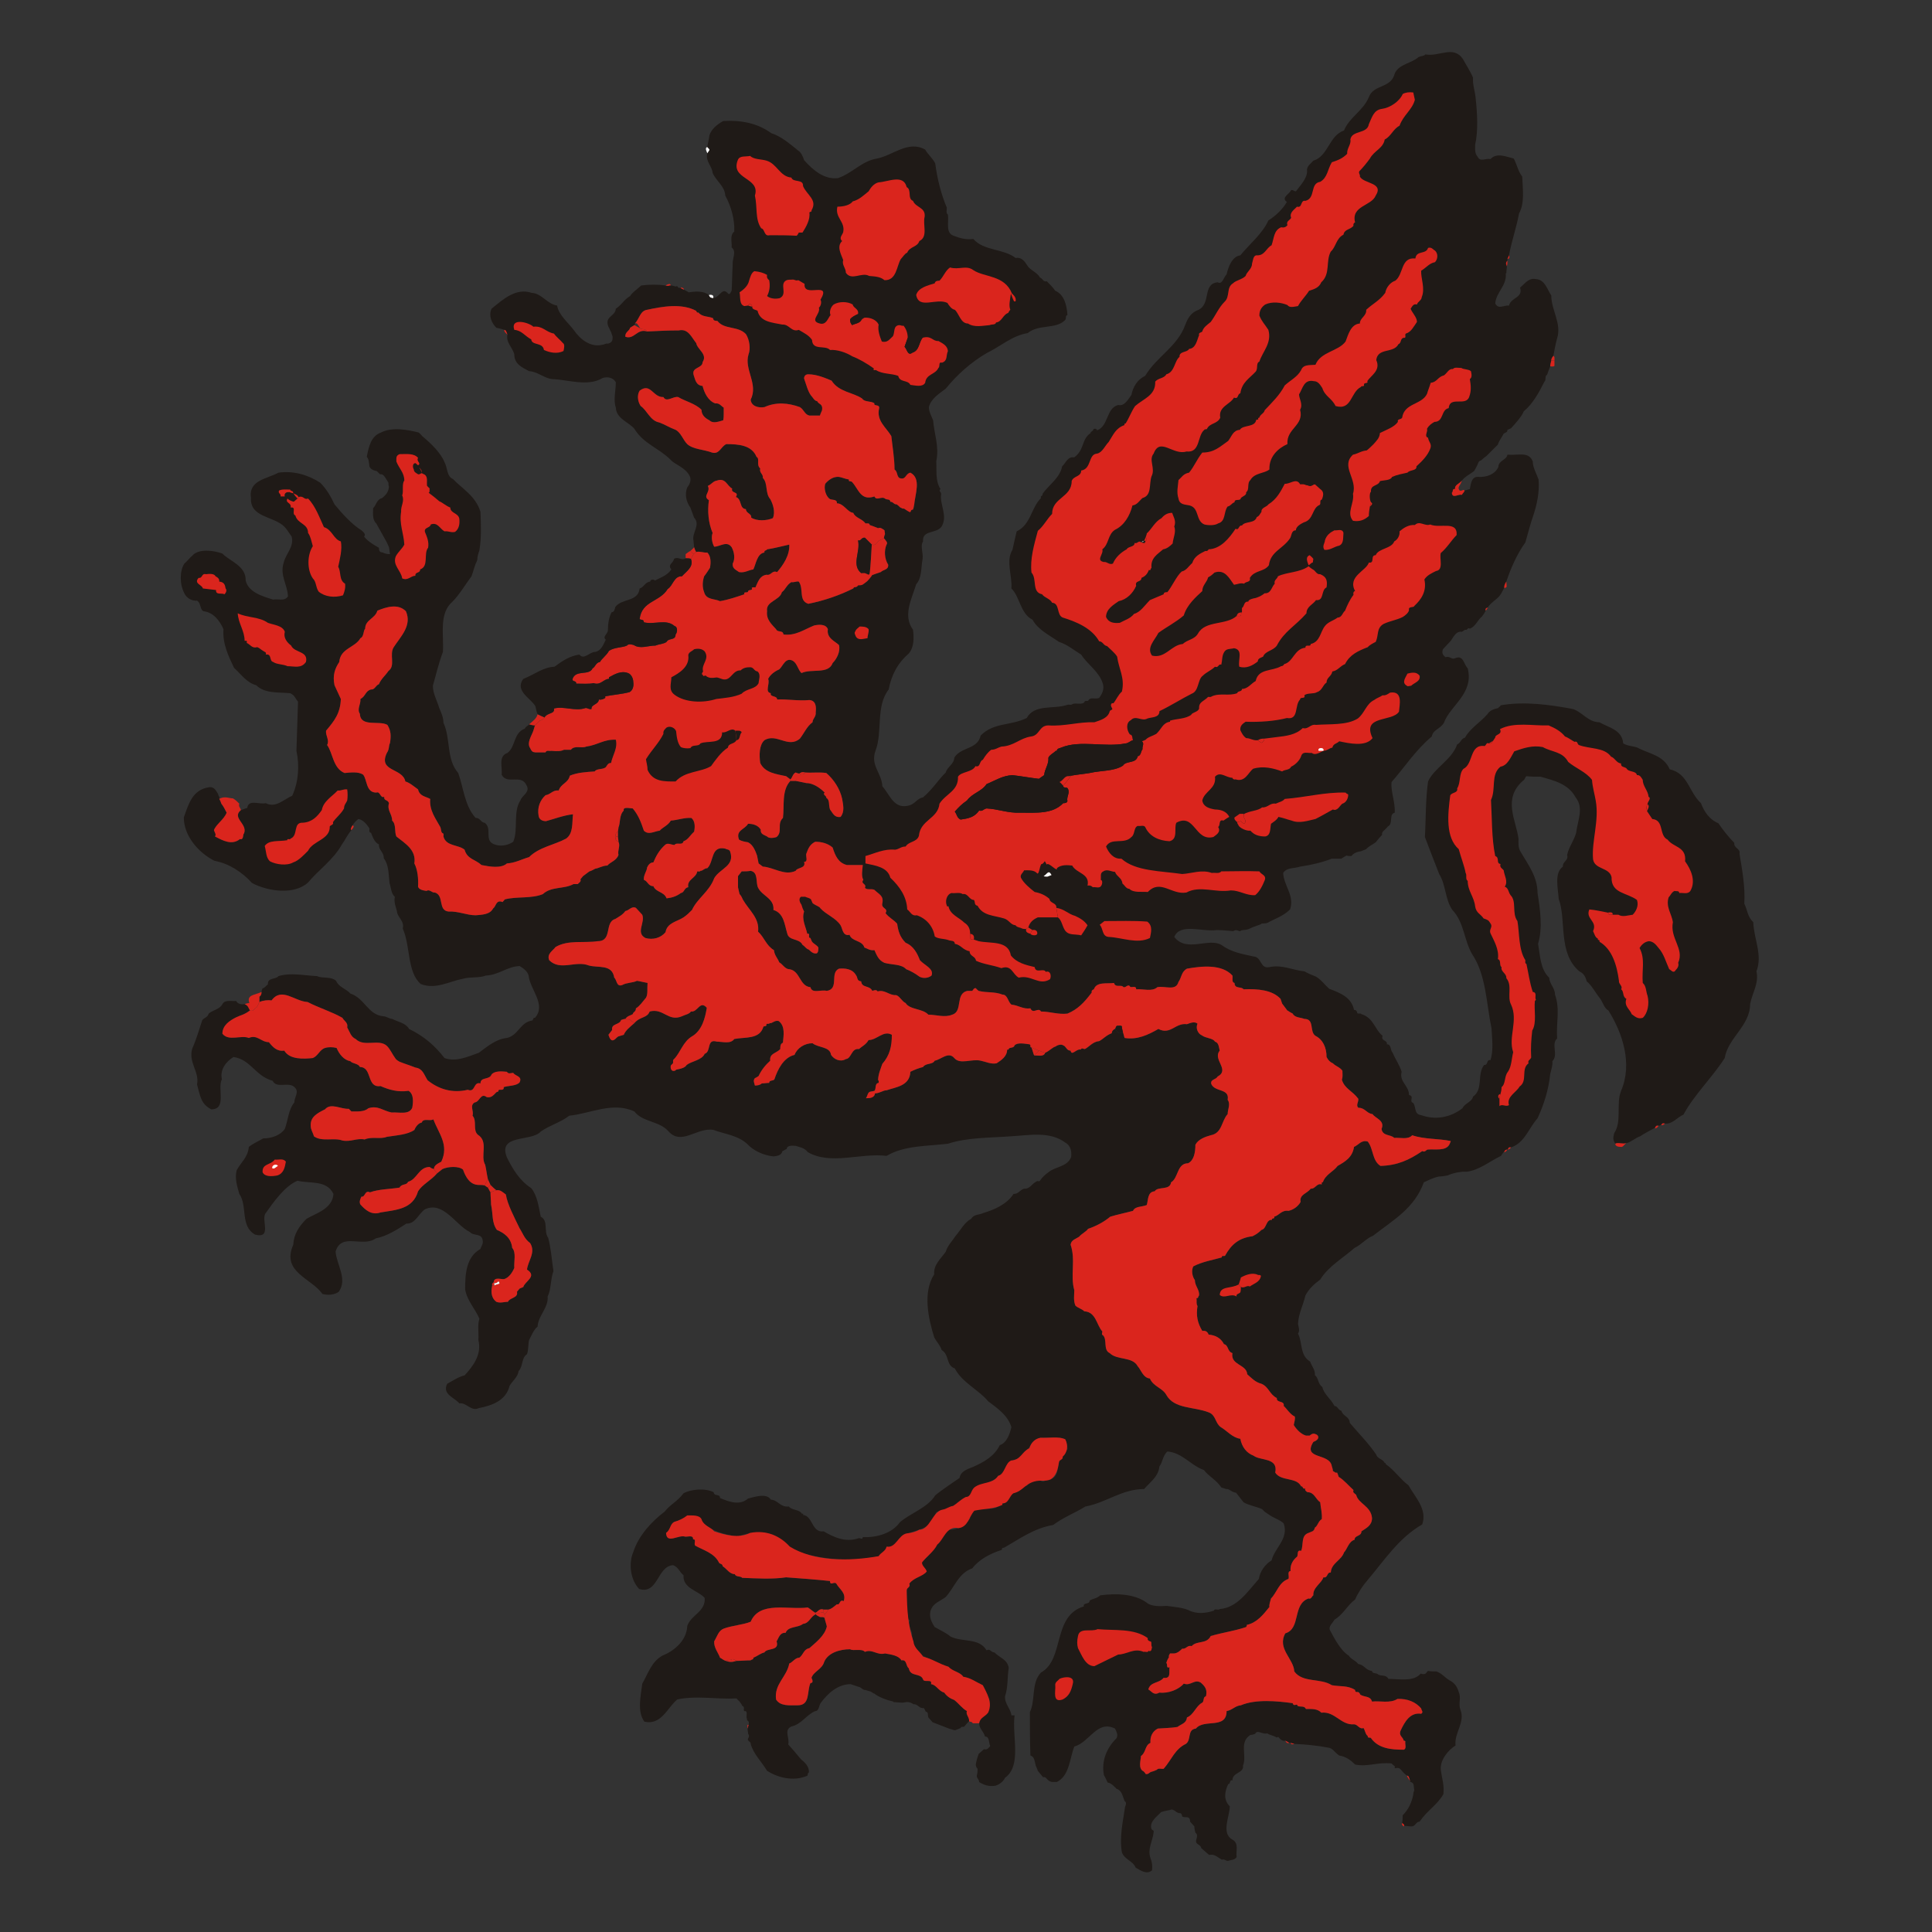 <?xml version="1.0" encoding="UTF-8" standalone="no"?>
<!-- Creator: CorelDRAW -->
<svg
    xmlns:rdf="http://www.w3.org/1999/02/22-rdf-syntax-ns#"
    xmlns="http://www.w3.org/2000/svg"
    xmlns:odm="http://product.corel.com/CGS/11/cddns/"
    xmlns:corel-charset="http://product.corel.com/CGS/11/cddns/"
    xmlns:cc="http://web.resource.org/cc/"
    xmlns:dc="http://purl.org/dc/elements/1.1/"
    xmlns:svg="http://www.w3.org/2000/svg"
    xmlns:inkscape="http://www.inkscape.org/namespaces/inkscape"
    xmlns:sodipodi="http://sodipodi.sourceforge.net/DTD/sodipodi-0.dtd"
    xmlns:ns1="http://sozi.baierouge.fr"
    xmlns:xlink="http://www.w3.org/1999/xlink"
    text-rendering="geometricPrecision"
    xml:space="preserve"
    fill-rule="evenodd"
    image-rendering="optimizeQuality"
    shape-rendering="geometricPrecision"
    viewBox="0 0 110000 110000"
  >
 <rect x="0" y="0" width="110000" height="110000" fill="#333333" stroke="none"/>
 <g
      id="Warstwa_x0020_1"
    >
  <g
      >
   <path
          d="m83868 4421c-31 421 120 782 150 1174 91 843 151 1866-30 2649 0 271-30 482 151 693 150 301 451 60 722 120 361-391 933-120 1325-30 181 331 241 723 482 1024 30 722 150 1505-181 2107-151 813-421 1566-572 2379-30 90-60 150-90 210v91c-151 180-31 241-31 331 0 120-30 241-30 391h-30c60 723-542 1054-602 1716 181 362 482 91 783 121 120-482 813-422 632-1024 271-210 482-572 903-482 512 31 633 573 874 934 0 843 602 1596 331 2439-91 331-151 662-211 993-120 151-120 211-120 271-31 121-61 241-61 331-60 151-120 301-180 482-151 60-30 301-151 391-301 603-662 1265-1174 1686-120 301-452 663-723 964-60 30-120 60-210 90 30 181-211 151-241 271-91 181-241 361-301 572-211 211-422 422-633 632-120 91-240 181-331 271-150 31-150 151-210 271-61 121-121 241-181 332-181 150-512 301-693 541-180 211-421 241-391 482-181-30-90 151-181 211 30 361 362 60 572 120 30-90 121-120 151-241 90-30 211-60 301-90 60-301 90-722 482-692 481 30 963-151 1144-572 0-362 481-392 512-693 572 60 1234-211 1445 392 0 331 211 692 331 1023 60 693-90 1415-301 2048-181 512-301 1023-452 1535-481 662-843 1505-1084 2228-120 181-120 271-120 361-90 151-151 302-241 422-181 241-542 421-692 692-181 61-121 121-121 181-60 120-120 211-211 331-240 181-361 572-692 693-151-91-121 120-271 60-60 30-120 90-181 120-331-60-481 301-632 512-150 151-301 331-451 482-61 211-31 301 150 451 241-90 331 151 542 61 482-211 482 331 722 572 362 1445-993 2107-1354 3101-241 391-602 361-693 782-933 783-1565 1777-2288 2590-60 542 211 1114 181 1746-362 90-61 632-392 783-180 241-361 271-331 482-120 120-241 271-361 421-211 151-422 241-542 392-90 30-211 90-301 120-241 30-422 120-542 271h-30c-91 0-181 0-241-30-121 60-211 120-301 180h-542c-542 211-1174 362-1807 452-331 120-752 30-963 361 30 723 662 1295 391 2078-391 391-903 542-1264 753-211 90-362 0-392 90-240 90-451 150-692 271-241 90-422 30-482 120h-60c-241-120-301 0-361 0-331-30-633-60-934-60-783 120-2077-421-2408 391 692 904 1957 30 2679 452 573 422 1175 512 1837 662 482 31 361 723 903 603 753-151 1325 180 1987 241 211 120 422 210 663 301 301 180 511 481 752 692 633 241 1265 482 1415 1204 121 0 151 61 181 151 0 120 181 0 241 90 693 211 752 873 1204 1235-120 301 301 241 241 481 271 0 181 332 331 482 181 422 392 693 512 1084-151 572 421 783 421 1325 332 60-30 361 241 451 181 271 31 633 452 693 843 301 1686 120 2348-392 151-301 542-361 603-662 602-421 210-1264 632-1806 241 30 120-332 361-271 181-542 91-1235 60-1807-301-1445-301-3041-1114-4245-451-783-451-1807-1114-2499-421-602-361-1415-752-2047-271-693-542-1385-813-2108 60-993 30-2108 180-3161 332-753 1355-1235 1656-2108 211-90 211-331 452-391 241-482 903-903 1265-1325 150-241 391-301 632-361 30-90 120-60 120-151 1385-240 2830-30 4125 211 542 181 873 753 1505 753 512 301 1295 421 1355 1204 241 151 572 151 813 241 663 361 1475 421 1837 1234 1053 241 1084 1295 1776 1927 181 482 482 934 993 1144 241 362 603 813 904 1114-30 331 361 301 301 633 150 933 331 1866 271 2830 180 361 180 752 512 1053 30 964 542 1867 180 2801 151 692-241 1234-361 1866 0 1235-1265 1927-1445 3071-693 1084-1777 2138-2348 3222-362 150-603 542-1054 512-211-61-151 60-211 60-60 30-90 60-151 60-211-30-150 90-211 120-270 151-571 301-842 482-271 91-512 331-783 392-241 60-482-61-632 30-181-271-91-422-61-603 452-662 91-1656 392-2408 662-1536 90-3282-723-4576-241-121-301-452-482-693-271-331-451-723-752-963-90-362-241-482-422-572-1234-1054-722-2921-1174-4125-30-572-271-1476 241-1837-30-301 331-331 241-662 90-452 391-813 512-1265 90-722 451-1415-31-2017-421-783-1264-963-1987-1174-271 0-542 0-813-30-90 60-60 180-210 271-1144 1023-392 2198-241 3281 0 271-30 512 120 753 422 723 964 1415 964 2348 150 934 301 1988 30 2891 120 662 120 1445 632 1927 30 391 331 572 331 963 301 843 61 1566 121 2499-362 331 90 934-271 1295 30 211-60 482-121 722-90 904-361 1747-722 2529-512 573-723 1385-1506 1656-210-30-120 91-210 121-211 30-121 120-211 150-60 61-90 121-151 211-632 301-1234 813-1957 903h-241c-240 31-511 61-842 211-151 30-332 60-482 60-331 61-602 211-873 332-542 1475-1686 2107-2891 3040-391 151-662 512-1054 693-602 542-1505 1054-1956 1806-332 241-633 512-843 904-121 541-392 1023-422 1625 30 151 120 392 0 542 271 512 90 1235 692 1596 91 271 302 482 271 783 211 120 151 482 422 662 90 422 482 663 693 1084 180 0 210 241 391 271 90 331 451 301 482 693 481 572 1083 1174 1505 1806 60 241 391 241 482 482 30-30 60 0 60 60 482 331 843 873 1294 1204 362 663 1084 1355 783 2228-1325 753-2137 2017-3131 3192-241 270-542 722-692 1083-452 332-663 843-1174 1145-91 180-332 361-272 572 272 511 633 1204 1084 1475 121 211 392 271 542 482 331 30 422 361 783 391 0 181 271 90 361 211 181 90 452 0 572 241 602 0 1446 180 1837-301 331 120 331-121 421-151 181 30 332 30 482 30 331 121 482 361 753 512 241 120 421 331 512 662 150 332-30 663 90 994 301 723-361 1325-271 2047-391 241-873 783-843 1355 60 512 211 903 150 1415-361 632-903 903-1354 1566-211 0-241 271-452 271-151 0-271-31-421-31-31-180-121-90-121-180 30-151 30-301 30-422 331-331 512-722 602-1174 0-90 31-180 61-271-61-180 30-391-211-451-30-31-30-31-30-61-61-180-61-301-181-301-120-90-241-210-331-331-121-120-151-120-361-90v-121c-61-30-121-90-181-150-783-90-1385 211-2077 60-241-241-512-451-904-512-270-180-361-421-632-451-632-121-1264-181-1927-211-60-30-150-30-211-60h-60c-90-30-150-91-241-121h-120c-241-60-241-301-361-180-271-151-452-151-542-241-271 90-572-241-693 30-90 30-180 60-271 60-662 422-180 1174-421 1746 60 452-602 362-602 843-181-60-91 211-241 211-181 392-301 873 90 1265 0 572-512 1535 151 1896 391 211 180 663 241 994-121 181-301 150-482 211-121 30-211-121-362-61-301-180-421-331-722-271-151-120-301-271-452-391-30-241-391-181-271-512 91-301-30-331-60-361-30-120-60-241-60-361-90-91-151-181-241-271 0-392-331-181-452-301-30-211-120-181-180-181-91-30-151-60-211-120-181-121-241-91-301-61-181 30-331 61-512 121-181 211-692 542-542 963 60 91 151 61 121 181-61 542-362 933-181 1475 90 211 120 452 90 693-301 271-662 0-933-151-151-391-632-452-783-873-150-873 60-1746 181-2589 120-271 0-301-30-331-121-302-151-603-452-693-120-120-301-331-512-361-60-121-120-271-211-422-150-813 151-1535 723-2107 90-181 0-362-90-542-1024-512-1445 783-2319 1023-270 693-270 1656-993 2018h-271c-331-61-301-332-512-271-90-121-211-241-301-362-30-120-90-210-120-301-61-210-61-511-301-572-31-813-31-1656-31-2469 332-692 61-1656 633-2258 1355-752 632-3221 2438-3763-60-241 332-90 332-331 180-121 421-121 602-301 903-121 1957-91 2649 421 241 211 753 211 1144 181 422 60 873 90 1235 241 451 240 993 180 1445 30 30-151 241 0 331-91 994-90 1536-933 2228-1716 60-421 361-843 723-1053 180-723 993-1235 692-2108-211-211-572-301-813-482-90-60-180-120-271-181-60-59-90-90-150-150-332-150-753-211-1054-391-151-181-271-362-422-542-270-30-391-241-572-211-90-30-180-60-271-90-271-422-722-633-993-994-723-241-1235-993-2078-1054-271 241-271 633-451 843-60 602-542 904-873 1295-1265 0-2168 783-3342 994-633 391-1235 602-1837 1053-1084 181-1897 783-2800 1295-60 0-90 0-120 60v60c-663 211-1295 542-1686 1054-783 271-994 1054-1506 1626-301 241-692 331-843 722-150 362 30 723 211 994 331 181 692 361 903 542 662 331 1626 60 2048 783 210-121 241 120 451 120 331 331 723 392 813 873-90 542-30 1084-211 1626-30 422 332 723 362 1084h180c-150 1204 422 2860-542 3553-90 210-331 391-542 451-361 61-662-30-933-210 0-181-181-211-120-422 30-120 30-211 30-331-60-60-121-151-91-301 31-181 91-361 151-542 90-90 211-181 301-271 211 60 271-90 361-181-90-180-30-542-301-542-60-271-331-451-331-752 0-91 30-151 60-241 331-211 633-632 512-1144-181-211-181-572-391-783-362-151-663-392-1084-452-151-361-723-331-994-632-421-120-722-361-1114-482-512-271-813-722-813-1385-60-240-241-481-120-752-211-30-30-301-181-392 0-542-30-933 30-1475 121-30 121-150 121-271 271-331 602-331 933-572 30-241-331-331-211-632 482-362 753-874 1084-1325 211-60 151-452 452-482 542 0 963-241 1204-662-120-241 211-301 241-482 482-120 1174 90 1445-271 301-90 452-241 602-542 241-241 663-271 783-542 61-30 151 30 181-30 120-271 482-271 753-271 271 181 331-180 632-90 542-241 211-1114 722-1415-90-151 121-151 181-271 0-271-90-662-452-662-632 30-1354-181-1655 451-151 271-452 361-542 693-211 90-572 90-603 331-301 120-331 752-722 752-391 392-934 362-1325 723-150 121-211 572-572 512-151 0-211 241-392 241-90 150-331 150-421 301-301 90-542 120-783 241-150 240-180 602-451 722-362 271-783 331-1265 512 0 151-180 30-211 121-271 270-451 722-873 602-90 241-301 361-451 542-1446 331-3011 210-4396-181-632-211-994-632-1626-1024-632-241-1475-150-2047 91-843-151-1777-362-2168-1084-361-181-722-61-1024 90-120 60-271 121-391 151-271 120-211 451-482 632 30 662 693 90 1084 211 91 30 482-121 452 150 211 0 30 241 120 362 482 270 1084 421 1355 963 30 90 211 60 211 211 241 150 391 451 692 451 61 181 331 91 422 211 813 30 1716 90 2499-30 783 60 1656 120 2499 211 0 301 240 0 361 150 181 332 572 512 421 994-271-121-180 241-391 180-120 91-301 271-482 301h-271c-271-90-331 151-481 181-151-90-271-211-422-301-1114 151-2740-391-3252 813-451 181-1053 211-1535 391-301 121-361 422-542 723-30 361 241 662 331 933 121 61 211 151 331 181 91 30 181 60 302 60 90 0 210-30 301-60 271 0 542-30 812-30 31-60 181-30 151-151 241-90 392-241 632-301 151-271 873-60 693-632 120-181 180-512 512-482 150-391 692-271 993-512 361-30 422-421 723-542 60 61 120 91 180 121 91 90 301-30 331 120 31 151 91 301 121 452-121 542-662 933-994 1234-331 61-331 362-572 542-240 0-391 271-572 332-150 782-873 1174-752 2047 240 391 752 331 1234 331 723 0 512-783 723-1265 180 0 120-180 60-301 120-361 602-481 722-903 211-512 874-722 1476-722 180 120 662-61 843 150 421-181 692 211 1144 90 361 61 783 121 933 392 331-60 241 331 422 451 90 512 662 241 812 633 61 210 542-61 452 271 301 30 422 391 753 481 150 211 331 332 572 422 271 211 451 482 723 632-91 181 150 361 120 572-90 90-181 181-271 301-60 61-181-30-211 91-90 30-211 90-301 120h-60c-91-30-211-60-301-90-301-121-632-241-934-361-90-91-150-181-240-272-61-120 30-301-151-331-30-60-60-150-120-210-241 60-332-241-572-211-271-181-422-121-602-90-181 0-362-31-543-31v-30c-391-90-812-241-1083-451-91-30-151-91-211-121-121-30-211-60-301-90h-60c-91-30-151-91-241-151-181-60-362-120-542-180-723 0-1295 512-1716 1084-91 150-91 451-301 451-512 211-783 753-1355 873-452 211-91 633-181 1024 241 271 482 542 723 843 180 151 481 391 451 753-120 60 0 180-150 210-753 301-1596 91-2228-301-301-511-783-963-934-1535 31-151-270-151-120-361 60-151-30-181-30-241 0-91-30-181-30-271 30-60 30-121 60-211 30-150 30-181-90-271v-60c-91-181 90-482-151-452-30-30-30-60-30-90 30-151-30-181-90-211-30-90-91-150-151-241l-180-180c-1145 60-2289-181-3372 60-573 482-904 1475-1867 1264-422-572-211-1445-121-2167 332-572 512-1235 1145-1596 692-271 1385-873 1415-1686 210-632 1053-813 993-1596-361-421-1264-542-1204-1294-211-151-301-482-602-573-904 61-843 1687-1927 1355-512-542-602-1475-331-2107 301-934 1053-1746 1776-2289 361-451 723-571 1084-1053 451-241 1234-301 1716-60 30 271 361 60 361 331 512 211 1114 451 1596 30 361-90 1054-331 1295 60 421 30 541 452 1023 392 211 241 602 150 753 421 60-30 90 0 60 60 572 61 482 1024 1174 934 512 301 1235 662 1987 391 121-30 211 120 241-60 783 30 1656-211 2108-843 572-512 1565-813 2017-1536 391-331 963-692 1385-993 60-392 482-512 783-633 602-271 1204-602 1505-1234 392-120 572-632 663-1024-211-692-813-1084-1325-1475-512-632-1476-1054-1897-1867-512-180-301-782-753-1053-60-241-301-482-421-723-331-1054-663-2559 0-3583-60-542 421-933 662-1294 90-332 391-633 542-874 331-391 512-782 903-993 151-271 452-211 693-331 602-181 1325-482 1716-1084 301 0 331-211 602-301 331 30 422-271 723-422 60-30 150 30 180-30 91-150 302-361 482-481 392-332 1084-302 1295-874 30-271 0-632-331-813-873-662-2048-421-3101-361-1235 91-2469 60-3583 422-1235 150-2469 90-3493 692-1505-181-3161 542-4486-211-211-271-451-271-692-361-151 0-482-60-512 181-91 30-151 90-241 120-60 271-331 271-512 301-572-60-1144-331-1475-692-542-512-1295-572-1927-813-933-181-1837 933-2589 60-512-572-1476-512-1927-1114-1235-572-2499 121-3703 241-512 391-1114 542-1626 903-542 602-2469 121-1927 1475 331 663 723 1325 1385 1747 361 451 421 1083 542 1626 451 240 150 812 421 1204 151 512 211 1294 301 1897-180 481-120 1023-331 1445 60 632-542 1084-572 1716-211 150-331 482-482 753-60 241-30 572-120 813-331 210-211 692-482 963-30 331-361 572-512 843-210 843-993 1114-1746 1264-452 211-692-331-1114-270-271-332-993-512-692-1114 331-181 632-392 993-482 482-512 994-1204 783-2017 30-392-60-874 60-1205-241-572-722-1054-813-1686 0-873 61-1836 873-2288 31-150 181-271 121-512-60-391-512-211-723-451-813-392-1505-1777-2559-1295-361 241-542 843-1053 813-512 331-1115 722-1747 843-753 542-1957-361-2288 753 60 752 693 1565 181 2288-241 180-633 211-934 120-632-903-2348-1234-1656-2800 30-602 332-1054 753-1475 572-331 1475-572 1535-1415-391-813-1324-572-2047-753-722 301-1355 1204-1806 1837-301 361 391 1475-602 1234-873-482-422-1626-904-2318-120-422-271-873-150-1355 271-482 632-723 692-1325 271-210 512-301 813-481 482 0 994-181 1235-542 180-482 210-1114 542-1506 0-331 331-632-31-903-331-271-993 120-1204-331-993-271-1234-1205-2228-1355-451 271-783 753-662 1265-271 511 301 1716-602 1716-603-302-633-783-813-1415 150-723-512-1265-271-2048 241-542 391-1084 572-1626 150-150 301-150 361-361 241-211 632-241 783-542 150-271 512-150 783-180 90 180 301 210 481 180 211 91 211 211 302 362-302 240-543 271-783 391-362 181-783 451-783 933 361 452 1054 61 1505 241 482-211 693 241 1144 241 211 271 452 542 874 482 301 511 1083 481 1625 421 301-120 392-481 693-572 180-60 451-60 662 0 151 361 422 693 783 753 120 150 452 120 542 331 722 0 361 1204 1174 1084 482 211 994 361 1596 271 301 180 271 632 211 963-181 422-753 241-1175 271-481-90-782-421-1324-241-241 211-603 181-964 181l-150-150c-452 30-1024-362-1355 30-422 210-843 421-813 933 0 241 120 361 181 602 451 331 1144 60 1625 241 482 90 813-150 1265-60 391-181 903 0 1264-151 572-90 1175-120 1566-391 90-211 241-392 422-422 90-271 451-60 662-180 301 813 903 1445 451 2408-150 91-421 181-421 422-90-30-181-60-241-121-632 0-722 723-1234 843-61 211-362 91-482 332-572 90-1204 90-1686 270-301-150-271 302-482 241-60 121-150 301-60 452 271 301 632 632 1144 452 903-151 1837-181 2138-1205 241-391 722-602 1084-1023 90-60 180-151 301-241 331-151 933-181 1174 30 150 421 391 873 903 873 121 0 241 0 331 30 61 30 121 90 181 121 60 90 90 180 150 270 0 241 31 482 31 693 120 542 30 1024 331 1445 421 181 813 452 873 1024 241 271 90 783 120 1144-120 271-301 542-572 632-180 30-572-150-602 181-150 120-60 150-90 211-91 421 0 722 241 903 241 90 421 0 662 0 90-241 602-211 512-572 60-60 90-121 151-181 60-30 150-60 210-90 90-331 813-602 211-994 60-512 512-963 181-1505-332-241-422-572-602-843-302-632-693-1355-783-1927-211-150-301-271-542-241-121-90-241-211-332-301-60-120-90-211-150-331-60-271-90-542-151-813-301-512 211-1325-421-1716-301-271-30-783-301-1084 90-271-181-572 120-753 301-30 331-572 693-301 301 60 421-181 572-301 30 0 90 0 90-60 0-151 331 60 301-211 271-90 723-60 904-271 180-361-271-361-362-542-120 0-271 91-361-60-301-30-693-60-873 151-121 331-633 120-633 511-421-120-271 542-722 362-873 210-1656-30-2288-542-211-331-271-663-693-723-301-120-602-211-903-331-60-30-151-90-211-151-241-331-301-541-512-752-451-422-1294 90-1776-392-271-120-331-391-482-662 61-271-180-361-271-542-632-361-1354-572-1987-903-722-30-1475-873-2047-91-211-30-482 0-693 91v-301c91-61 121-151 121-271 0-61 30-151 60-211 121 0 181-151 301-211-30-421 452-271 602-481 723-211 1445-31 2198 0 271 150 783 0 1084 270 151 362 572 452 813 723 813 271 994 1204 1867 1295 180 0 361 150 512 150 361 181 782 241 963 572 873 422 1475 964 2017 1656 663 241 1355-90 1957-301 452-331 964-783 1596-843 662-151 753-903 1445-993 60-31 30-181 151-151 662-753-271-1596-362-2409-60-240-301-421-511-541-723 29-1175 511-1927 541-362 151-874 61-1295 181-783 151-1566 632-2409 301-783-692-572-2138-1023-3161 120-422-332-663-332-994-60-241-180-481-120-813-211-180-211-512-301-783-60-511-30-1023-331-1415 30-331-301-451-271-782-271-121-362-452-452-663-120 0-90-150-90-241-121-210-361-511-632-542-151 121-211 181-332 362-90 150-120 210-60 271-241 271-361 572-542 813-482 873-1355 1475-1927 2167-782 723-2288 512-3191 30-572-632-1325-1114-2138-1264-903-452-1746-1415-1746-2469 271-753 482-1566 1415-1716 331-60 422 211 542 391 0 121 120 151 60 271 60 91 91 181 121 271 120 151 210 331 301 512-151 392-602 662-723 994 30 120 151 241 60 361 452 241 964 512 1416 151 240 60 150-271 240-332 211-542-722-873-180-1324 120-31 241-91 361-121 60-512 692-180 1054-271 572 301 1054-241 1505-421 361-783 422-1716 241-2559 30-934 60-1927 90-2801-180-210-180-361-451-481-663-60-1445 30-1927-452-542-150-813-572-1265-993-301-633-662-1355-602-2198-211-482-572-964-1144-1024-211-120-120-451-361-602-301 30-602-151-723-421-271-512-271-1265 0-1687 151-120 301-331 452-451 361-422 1234-301 1716-121 391 422 1355 693 1325 1536 150 662 963 903 1565 1084 301-60 633 120 843-181-30-692-481-1204-241-1927 121-512 603-903 452-1475-151-211-271-422-421-572-603-602-1957-512-1897-1626-151-1024 903-1084 1565-1445 843-121 1686 120 2379 572 361 361 602 783 813 1234 421 512 993 1145 1535 1476 91 90 271 210 151 361 211 271 572 482 843 632 0 301 150 241 211 271 30 0 30 0 60 30 180 60 271 60 361 60-30-120-30-271-60-391-30-90-90-181-121-271-210-361-391-722-602-1084-241-211-180-602-180-873 180-150 180-482 512-572 301-241 361-422 391-632-30-91-30-151-30-241-211-331-271-512-482-482-60-60-120-120-181-180-150-31-361-91-421-271-30-211-30-422-151-542 121-603 241-1175 813-1385 633-331 1536-151 2138 0 90 60 150 150 211 210 542 452 1053 964 1264 1476 181 331 120 813 482 963 512 542 1294 964 1565 1867 31 723 61 1475-60 2198-60 180-120 331-120 542-30 90-60 150-91 210-90 241-150 482-240 723-362 482-693 1054-1084 1445-783 663-482 1897-542 2860-241 633-392 1295-572 1927 0 452 241 843 361 1265 120 271 241 542 241 843 422 903 151 2077 843 2860 301 843 361 1867 993 2559 241-30 302 271 512 271 482 361-120 1084 663 1265 331 90 692 0 963-181 301-723-30-1716 422-2379 60-240 572-451 331-842-301-663-1114 0-1415-603 60-391-211-1053 331-1234 482-361 331-1144 993-1385 31-120 181-151 241-241 121 30 211 60 332 60-31 91-61 211-91 302-90 271-391 692-180 993 120 271 210 211 301 241h572c60-151 211-60 331-90 331 30 542 30 723-61h391c211-271 602-60 873-180 662-91 994-422 1686-392 121 482-181 873-271 1325-181 0-211 120-301 241-181 150-512 60-632 241-452 30-994 60-1415 241-91 421-512 451-632 843-362-31-422 210-753 271-301 270-482 692-392 1174 30 211 211 301 422 301 451-121 993-331 1535-392-60 482 30 1084-391 1385-662 362-1536 482-2108 1054-421 121-783 331-1264 361-331 301-994 181-1445 91-362-331-813-331-964-873-361-301-1053-181-1204-753 0-60 30-151-30-181-121-30-91-241-151-361-241-452-632-933-572-1596-271-150-602-150-692-542-211-150-482-391-723-451-150-783-1565-542-1054-1626 151-211 91-391 181-572 60-391 60-692-150-1024-452-271-1536 151-1566-632-181-271 60-542 30-843 301-151 271-452 602-542 211 30 271-241 452-301 120-301 361-482 542-753 421-301 30-933 301-1355 391-602 1054-1234 692-2047-451-451-1114-241-1625-30-121 452-693 512-693 1024-120 120-60 451-271 542-301 542-1144 572-1204 1355-241 361-392 752-271 1324 120 241 241 542 361 783-30 813-361 1234-843 1807-30 301 211 541 60 812 331 452 331 1325 994 1596 331-30 783-90 1054 90 240 271 150 1024 752 1024 241-90 211 331 452 241-30 241 211 151 271 361-121 422 181 602 181 994 240 210 120 632 240 903 482 391 1145 753 1024 1535 180 332 241 874 211 1325 60 181 301 211 481 241 181-120 302 120 482 90 542 181 151 1024 783 1084 542-30 1024 211 1535 211 332-30 813-30 994-391 181-121 151-512 542-362 30-60 90-90 120-150 693-181 1506-30 2168-301 482-452 1205-271 1746-572h241c91-91 211-151 151-271 60-61 90-121 150-181 121-90 241-181 362-271 120-30 210-90 331-151 211-29 421-180 692-180 181-211 512-271 633-602-61-271 120-512 0-753 0-90-30-211-30-301v-271c0-90 30-151 30-241 120-271 30-692 301-963-61-241 361-121 512-121 331 392 481 813 632 1265 271 271 602 30 903 0 151-181 482-301 632-572 392-30 783-181 1174-151 211 181 211 512 151 783-241 211-331 452-602 542-60 271-392 30-512 211-181 0-391-151-542 0-331 301-512 632-662 993-181 0-301 151-362 301 0 181-210 422-180 693 241 90 241 361 542 361 150 361 602 301 752 693 301-31 572-121 813-302 211-30 181-301 422-331-90-451 451-512 512-903 60 0 150 30 180-30 151 0 211-150 392-150 391-362 180-1295 1023-1115 91 61 211 31 271 151 301 843-572 964-903 1535-271 753-963 1145-1264 1807-151 151-301 301-482 421-361 241-934 302-1024 843-271 332-722 452-1144 332-572-301 0-873-181-1325-120-120-240-271-361-391-241-121-391 150-602 180-151 211-331 301-572 452-632 180-151 1264-994 1264-812 121-1686-90-2408 332-151 210-512 391-361 752 632 633 1505 0 2258 301 541 151 1324-90 1445 693 150 120 120 542 451 421 271-150 603-120 843-241 211 31 422 91 602 121-30 361 31 632-90 843-181 211-361 482-572 602 0 211-150 181-180 331-151 91-302 91-422 271-60 0-151 30-241 60-90 301-572 181-512 572-60 91-150 181-210 272 60 180 150 451 391 240 60-60 120-120 181-150 90-30 210-61 301-90 120-272 331-422 602-663 331-391 722-271 873-662 783-211 1054 602 1836 271 181-91 422-121 512-271 392 60 512-663 904-211-91 572-271 1295-843 1626-512 301-663 933-1024 1294-90 61-30 151-60 241l-121 121c-30 120 0 241 91 301 90 30 180 0 210-60 331-61 512-121 603-271 270-211 873-271 1023-633 391-120 90-873 693-692 331 0 782 150 993-151 632-120 1445 30 1656-692 30-60 121 0 181-91-60-150 150-30 180-120 151 30 271-181 512-120 392 301 271 843 241 1234-151 60-151 211-151 361-210 241-632 241-571 663-271 241-512 542-663 873-60 30-120 90-211 120-120 151-30 271 0 422 151 0 302-30 392-121 150 0 271-30 421-30 0-180 241-90 301-210 181-542 512-1235 1144-1385 151-392 572-663 1024-663 331 271 994 181 1054 663 180 270 542 421 843 240 331-30 301-632 753-572 150-150 391-240 541-511 482 0 843-573 1325-301 0 662-120 1174-542 1655-90 271-241 603-241 934 61 30 30 90 30 150-240 30-120 331-240 452-91 30-181 30-271 60-121 60-121 241-211 361 181 0 482 0 512-271 331-30 451-180 662-180 512-181 1325-241 1355-1054 241-120 482-211 722-271 151-241 542-120 663-361 361-61 783-542 1114-151 331 392 994 30 1505 151 301 60 573 210 904 150 271-180 602-391 602-782 30 0 60 30 90-31 30-120 301-30 331-210 181-181 572-91 843-61 121 31 0 181 121 181 60 151 90 301 150 452 271 0 542 90 633-151 271-120 391-301 602-361 60-60 301-151 421-60 181 60 181 301 422 301 60 331 331-121 572-60 60-121 150-31 241-31 240-120 451-421 812-451 241-121 392-332 723-452h422c60 0 150-30 210-60 30 90 61 211 91 331 722 121 1354-180 1927-512 692 361 963-361 1625-271 181-60 422-180 602-30-120 271 31 572 241 662 241 181 633 151 753 362 211 60 211 271 271 512-421 511 602 1084-120 1475-91 181-422 151-362 422 211 481 1054 240 934 903 180 240 0 542 0 813-362 391-301 1083-964 1204-331 90-722 241-873 542 0 451-90 903-421 1054-633 0-542 843-964 1084-60 481-753 210-933 511-422 31-362 512-452 783-301 120-662 60-783 331-451 121-903 211-1294 332-362 301-813 541-1265 692-90 150-361 271-512 452-180 120-451 180-481 451 301 873-30 1747 210 2589 0 302-60 572 61 874 150 150 361 180 511 331 663 30 693 783 1024 1144 0 90-60 180 30 211 271 240 0 843 392 1023 421 422 1294 181 1595 753 181 181 301 662 693 693 180 451 722 541 933 933 452 813 1566 662 2409 993 421 151 361 603 692 843 362 211 663 603 1114 663 91 482 362 813 753 963 391 301 1415 91 1234 964 332 512 1205 240 1475 782 121-30 61 181 242 121-61 90 60 181 120 211 391 0 452 391 723 572 30 331 120 632 90 963-211 121-211 361-392 482-60 241-180 211-361 301-451 150-271 662-422 1024-300-91-120 301-270 361-241 211-362 482-332 783-210 30-60 301-120 451-542 181-662 783-993 1114-31 121-121 362-91 482-361 452-722 903-1294 1024 30 60-31 90-31 120-722 241-1294 301-2017 512-241 482-782 241-1084 572-271-60-301 181-542 150-90 91-271 271-481 271h-211c-30 61-90 121-60 211-60 91-121 211-151 331 91 61-30 332 181 241-30 301 90 663-331 602-271 332-753 211-874 663 211 120 302 361 633 180 512 61 1114-180 1385-511 391 150 602-271 963-61 241 211 392 392 301 783-181 30-90 271-210 362-362 180-482 692-874 842-30 332-301 362-542 542-361 61-752 61-1114 91-301 150-451 451-421 813-331 150-241 542-542 752 0 211-181 723 151 873 30 31 90 91 120 151 150 30 211-90 301-120 120-31 211-61 331-121 91-120 271-30 392-60 451-512 632-1114 1264-1415 331-241 60-813 572-873 452-572 1746 60 1746-994 332-60 482-301 813-331 843-361 2078-241 2951-120 60 240 271-30 271 150 150 90 391-30 482 181 301 0 662-30 873 210 782-90 1114 723 1866 663 211 0 301 301 542 211 91 150 121 391 241 451-30 151 151 60 181 121 421 602 1174 662 1866 662 181-60 61-301 91-482-30-30-60-30-91-30-30-211-301-271-180-572 241-512 542-1054 1174-963 151-91 0-211 0-301-301-362-783-572-1355-542-421 271-1023 90-1445 150-90-331-421-241-662-391-30-60-91-181-181-151-90 0-120-30-120-120-422-271-843-181-1325-271-662-422-1656-121-2138-783-30-722-993-1295-512-2168 903-271 392-1656 1325-1987 151 60 181-120 271-180-30-452 482-693 572-1024 271 60 181-301 422-271 30-542 602-692 752-1144 181-181 271-632 602-723 0-271 392-180 392-481 271-181 602-332 602-753-60-693-783-813-903-1325-91-90-211-120-151-271-271-241-542-572-843-753-30-90-60-180-90-240-121 30-150-61-241-91 0-90-30-180-60-271-121-782-1686-361-1054-1385 392-150 301-361 181-421-91-30-181-121-392 60h-210c-301-90-542-361-693-602 30-181 90-301 60-482-271-120-481-482-632-602 60-331-421-150-391-452-422-210-452-632-874-812-361-91-571-332-812-542-30-572-964-512-843-1205-301-90-211-451-482-511-181-362-512-512-873-543-60-150-151-240-361-210-272-452-362-873-272-1415-90-151-29-271-60-452 121 30 91-120 151-150 30-332-241-542-241-873-151-211-211-543-90-783 512-271 1114-362 1625-512-30-121 121-60 181-91 362-662 813-1023 1566-1114 180-90 331-180 511-361 301-60 241-602 603-572-60-120 180-30 120-180 271-61 422-392 813-332 271-60 542-240 693-512-91-421 391-481 572-752 271 30 331-331 632-241 0-60-30-151 60-120 151-452 602-603 843-934 422-241 843-482 933-1084 241-90 422-421 783-301 332 422 241 1084 723 1385 963-30 1625-331 2378-843 181 90 211-90 331-90 422-30 994 90 1205-271 30-60 60-121 90-211-692-150-1505-90-2198-331-241 271-692 120-1023 151-211-211-663-91-723-512 211-482-361-603-512-843-331-30-421-362-813-362-150-150 30-331 0-512-331-451-783-572-933-1083 60-181 30-301 30-512-151-211-361-241-542-422-151-60-271-180-361-361 0-542-211-994-632-1204-362-241-31-964-633-964-210-90-542-60-662-301-121-60-211-120-301-180-30 0-30-31-30-31-91-120-181-240-271-361-30-90-60-181-91-271-481-512-1294-572-2107-542-121-180-512 0-512-361-180-30-90-271-120-422-603-662-1747-541-2590-391-331 181-301 512-481 753-151 542-753 210-1205 301-301 271-782 90-1204 120 0-271-331-30-361-180-121-121-211 90-362 60-120-181-451 60-542-241-391 60-993-90-1144 361-90 30-150 90-120 181-452 602-813 963-1385 1204-542 60-993-120-1505-120-151-271-452 180-602-181-422 60-693-181-1084-211-211-180-211-572-512-572-452-180-873-90-1355-211-60-60-120-90-151-150-120-30-150 90-210 150h-271c-723 151-241 1175-874 1355-421 181-903 0-1354 0-332-361-1054-271-1295-662-211-90-331-391-542-452-391 30-632-331-1054-210-60-121-210-61-301-31-150-331-602-150-632-541-271-31-181-211-301-362-211-361-632-391-964-361-541 241 31 1144-692 1264-331-90-843 181-933-210-633-60-572-933-1205-1024-241 0-391-301-572-391-90-241-271-392-301-693-451-271-542-723-903-1054 90-782-512-1204-873-1836-60-151-121-241-181-301-30-121-60-241-90-392v-632c60-90 150-181 211-271 180 0 331 0 511-30 452 90 272 662 422 963 241 482 933 603 873 1265 602 181 632 843 783 1325 90 451 692 271 873 662 151 90 181 211 361 271 181 181 301 241 452 211 90-60 90-211 90-331-90-151-241-181-361-332-30-60-60-120-90-210-181 0 30-301-181-241-90-422-331-813-181-1265 30-60-842-548-782-609 0-90 1100-517 550-332 90-30 1082 31 714 459 181 151 391 181 452 302 331 361 873 542 1144 963 120 211 120 632 512 542 120 391 722 301 843 723 180 60 301 180 572 150 150 331 240 572 572 723 421 120 963 60 1234 361 241 91 512 241 753 422 210 120 512 90 692-61 151-391-391-572-662-873-151-391-361-813-813-993-331-332-421-663-482-1084-211-241-451-331-662-602 181-301-271-241-181-573 91-421-211-511-451-752-181-90-422 30-542-121 120-240-271-210-91-451-120-211-60-542-30-843h-903c-482-121-662-512-813-994-271-241-632-331-993-331-301 151-392 361-512 693-30 150 120 451-121 451 121 391-391 301-481 512-633 301-1265-211-1867-241-90-60-150-120-241-181-30-150-60-301-90-451-90-241-211-602-512-753-181-30-361-60-512-150-211-542 331-572 512-904 301 0 572 91 723 332-30 271 210 301 361 391 90 120 391 90 542 30 361-301 0-753 361-1084 90-662-90-1565 422-2107h301c210 30 421 90 602 120 391 0 783 271 1053 542-150 120 121 181 91 301 211 120 120 392 211 662 150 181 240 482 602 422 241-301 150-663 90-1024-120-572-482-1114-903-1475-392-60-813 0-1204-30-211-60-271 30-332 60-60 0-150-30-210-60-181 90-181 301-301 391-91-60-151-120-241-180-542-121-1205-181-1475-753-61-452-61-1024 240-1295 693-421 1355 482 2018-90 240-301 391-692 722-933 0-211 211-301 181-572 30-271 30-663-362-693-632 61-1264-60-1836-30 0-241-422-120-361-361-362-60-30-542-151-813 121-241 361-422 632-542 211-181 362-723 783-482 241 151 271 482 482 693 572-271 1535 90 1776-572 241-241 452-663 361-1024-210-211-722-391-632-903-120-301-512-271-783-211-542 211-1053 602-1746 512-30-271-331-90-421-301-241-271-572-542-512-1024-90-572 722-602 843-1084 211-150 271-421 542-572 150 30 271-60 421-30 301 422-30 1084 542 1265 903-181 1777-482 2559-874 61-150 181-60 211-210h301c90-61 181-151 301-211 60-120 151-211 241-331 151-60 331-121 512-181 150-150 452-120 421-421-210-331-240-813-90-1144 90-121-60-241-150-362 0-90 30-150 60-241 0-60-30-150-30-210-121-91-241-181-362-121-150-60-301-120-481-181 0-120-151-90-241-90-181-271-572-301-693-602-331-30-542-542-933-542 30-241-271-181-391-241-241-150-362-602-271-873 180-211 451-421 782-391 181 30 362 120 572 150-60 151 121 60 181 151 361 391 482 1084 1265 813 120 271 391-30 602 120 90 90 301 0 301 181 180 0 180 150 361 150 60 30 151 121 211 181 60 0 151 120 241 30 60 30 90 90 150 151 211 30 392-61 392-271v-30c60-663 421-1536-211-1867-301 60-241 451-632 301-151-120-91-361-271-482 0-632-121-1325-181-1897-271-481-873-873-692-1595 30-241-332-91-271-271-181-151-572-60-693-271-512-361-1325-361-1746-1024-361-150-843-361-1325-361-150 0-241 90-241 241 121 331 211 722 392 963 120 121 180 301 361 331 60 181 331 121 271 512-30 91-90 181-120 301h-603c-271-60-301-331-541-481-663-241-1355-302-2018 0-361 60-752-61-783-422 452-903-391-1716-120-2589 120-301 60-813-150-1144-452-482-1235-241-1626-753-90 0-241 0-241-150-241-121-632-61-843-332-90 30-90-30-121-90-843-452-1957-241-2800-60-391 60-421 482-692 783 0 30 0 60-30 90-90 60-151 90-241 150-30 181-301 241-271 512 512 181 662-481 1234-301 603-30 1205-60 1807-60 542-120 722 391 993 723 61 361 663 632 362 1083 0 362-633 271-512 723 90 241 120 602 512 632 90 362 301 843 722 994 241-30 332 150 482 241v331c0 120 0 271-30 391-241 61-572 211-783 0-241-120-452-301-452-602-361-361-933-482-1324-722-301-61-663 331-843 0-602 30-723-843-1355-362-151 241-121 602 60 873 361 241 542 843 1054 934 331 120 602 301 933 421 301 151 422 572 663 813 331 301 933 301 1415 482 421 120 512-362 813-482 692 0 1445 60 1716 723 211 120-31 451 211 662-61 271 180 301 150 542 301 301 120 873 422 1204 150 271 301 723 150 1084-361 151-903 181-1234-30 30-241-301-241-301-482-392-30-211-572-572-692 210-331-302-181-211-482-301-150-362-632-873-452-211 31-302 211-512 302 180 361-331 572 60 812-90 633-30 1295 211 1867-91 241-30 572 90 783 331 0 723-361 994 30 150 271 210 663 60 933-30 301 211 362 361 482 331 60 542-120 813-150 150-301 211-904 632-964-30-150 121-90 151-181 421-60 843-180 1264-270 30 602-331 1144-692 1565-301-120-331 211-602 151-392 60-482 391-632 722-61 0-151-30-211 30 90 181-211 61-211 211-30 91-271-30-211 151-451 150-873 301-1385 391-301-150-783-60-903-512-120-301-90-632 0-903 120-151 211-301 331-482 60-301 60-662-150-873-181 30-452-90-633-30-60-90-90-181-120-271 0-120-30-241-30-361-121-452 421-904 30-1325-60-181-151-391-211-572-241-331-331-753-180-1144 150-181 240-422 150-632-241-512-843-663-1084-934-692-692-1535-903-2077-1776-331-392-1024-572-1054-1204-151-452 0-964 0-1445-151-271-482-332-753-241-843 511-1957 90-2890 60-452-60-813-422-1295-452-391-211-843-391-843-963-120-422-481-663-391-1114-60-181-90-271-181-271-150-60-301-90-451-121-271-271-452-692-271-1084 662-541 1385-1204 2288-903 572 30 873 633 1445 723 91 542 602 933 964 1415 331 482 933 993 1625 813 91 0 181-90 301-60 241-61 271-181 271-392-30-90-60-180-90-271-60-90-90-210-150-301-241-602 391-572 421-1024 391-270 422-481 813-722 120-211 452-421 632-602 452-60 994-60 1385 0 211 60 211-30 301 0 91 0 181 30 271 60 181-90 91 151 271 60 60 61 121 91 211 121 90 60 181 90 271 150 391-60 843-90 1144 151 60 180 150 150 241 180 391-30 512-692 873-240 120 30 120-121 181-181 30-482 30-994 60-1505-30-332 241-723-60-964 30-271-121-692 150-903 30-693-180-1445-512-2047-30-542-512-813-722-1295-30-391-422-662-301-1114 30-60 90-120 120-181 0-90-120-120-120-180 30-211 90-422 120-663 120-361 422-602 783-813 1024-60 1957 121 2740 693 572 180 1084 632 1535 993 151 91 271 332 331 542 512 572 1144 1114 1927 1024 813-271 1385-994 2228-1114 903-181 1777-1054 2740-512 150 271 391 452 572 783 120 903 331 1746 662 2529 0 121-60 301 61 391 60 422-151 1054 331 1205 301 120 692 241 1114 180 602 693 1716 542 2408 1084 332-60 512 181 663 422 150 271 572 391 722 692 181 61 181 271 392 211 181 181 331 331 482 542 511 211 662 843 692 1385-150 30-30 211-150 301-512 512-1506 211-2108 723-903 150-1535 752-2348 1144-874 511-1687 1234-2319 2017-391 301-843 572-963 1054 0 271 150 511 241 752 60 753 361 1536 180 2319 30 541-60 1144 241 1595-150 121 90 181 30 331-60 603 392 1205 30 1807-301 421-1114 181-1054 843-180 271 31 662-30 1023-90 482-30 1054-361 1416-241 813-783 1776-181 2589 61 482 61 993-240 1355-633 542-994 1234-1144 2047-753 964-332 2409-753 3493-301 843 361 1264 391 2017 452 512 663 1355 1566 1083 331-120 421-391 752-451 542-452 904-1054 1295-1415 60-301 482-482 482-843 391-632 1325-452 1505-1264 753-753 1686-543 2620-994 451-813 1535-482 2318-753 90-30 211 30 271-30 181-120 632 90 723-180 90-31 180 29 210-61 121-180 362-30 602-120 181-241 302-512 211-813-211-693-873-1084-1234-1656-452-271-783-572-1265-723-511-361-1204-692-1505-1264-693-331-723-1325-1204-1777 60-722-332-1565 60-2197 90-392 150-693 241-1054 813-391 813-1325 1385-1897-61-150 120-90 90-241 331-482 993-903 1114-1565 211-181 301-572 692-512 603-452 392-1024 934-1385-30-90 150-90 150-211 60-60 211-30 211 60 662-241 512-1264 1204-1445 362 90 572-331 753-572 90-452 331-873 783-1084 662-1114 1836-1656 2288-2920 151-392 331-693 753-843 722-362 211-1475 1084-1566 271 151 331-271 511-451 91-392 301-1024 783-1084 512-632 1265-1235 1596-1987 391-241 813-633 1054-1054-362-241 180-482 210-632 91-121 181 30 302 30 271-362 692-783 632-1235 30-241 211-331 361-512 843-240 903-1445 1746-1716 301-752 1084-1114 1415-1897 272-752 1265-481 1476-1354 240-542 963-572 1355-934 150-60 331-60 391-150 783 150 1596-542 2138 271 180 331 421 692 572 1054z"
          fill="#1F1A17"
      />
   <path
          d="m80556 5685c-151 572-663 873-873 1475-362 181-482 602-843 783-91 512-603 632-843 1084-151 211-392 512-603 723-60 120 61 180 31 301 210 421 1385 331 903 1084-241 602-1415 572-1174 1535-61 0-121 90-91 181-180 241-512 180-572 511-421 211-421 693-722 964-301 542 0 1264-542 1746-121 301-392 392-693 482-210 331-452 542-632 873-211 30-482 120-602-60-361-151-873-211-1265-30-211 150-331 331-331 632 151 361 301 482 512 813 211 753-331 1234-512 1806-211 91-60 392-211 572-361 392-782 603-873 1235-180 30-90 361-361 241-211 391-903 511-783 1144-150 361-602 301-752 632-31 60-121 0-151 60-421 331-211 1325-1024 1235-752 240-1505-843-1866 120-302 361 120 843-121 1295-150 451 30 1084-512 1234-180 151-301 391-572 422-150 602-481 1144-993 1385-422 271-331 812-723 1113 90 271-391 633 90 723 181-30 302 181 512 90 151-361 452-632 783-813 90-180 452-120 452-361 180 60 211-180 391-30 271 90 181-30 241-90 120-90 30-151 0-211 60-150 60-181 60-211 301-271 452-662 843-873 151-181 331-301 602-301 91 271 241 452 121 783 120 301-60 632-91 963-150 151-331 301-542 331-301 271-722 482-662 1054-60 30-30 181-150 121-91 241-211 361-422 451 0 271-391 121-301 452-181 422-542 783-994 873-301 211-722 452-722 903 150 331 451 362 783 331 271-150 602-240 813-511 361-91 602-482 903-783 271-121 512-211 783-331 0-121 120-121 210-121 271-331 512-903 813-1174 271-60 392-301 602-482 121-391 452-542 753-692 91 30 151-30 181-91 692-30 1174-632 1535-1174 211 121 151-211 362-180 180-271 722-91 843-482 150-60 180-181 270-301-30-241 302-271 392-422 482-301 692-722 933-1174 301 30 663-361 873 30h211c121 30 211 60 331 91 121 30 181-91 301-91 91 91 211 181 302 271 240 151 180 392 90 602-151 30-30 211-121 301-451 181-331 843-903 994-180 90-451 241-451 452-271 0-241 331-332 451-391 602-1114 753-1204 1536-271 391-813 271-1084 722 60 271-211 181-331 331-211-60-361 31-572 61-271-362-512-904-1114-693-120 121-241 211-361 271-60 271-331 452-331 783-362 331-874 783-1054 1385-452 391-994 662-1445 994-211 421-693 843-362 1294 753 181 1084-602 1747-662 301-271 662-241 873-602 421-753 1595-452 2198-994h210c91-60 0-181 91-211v-241c150-90 90-391 361-361 0-120 241-180 421-211 181-60 331-120 512-270 362 30 392-362 572-543-60-210 151-270 181-421 482-241 1264-211 1746-572 60 60 151 120 241 181 151 60 211 301 422 271 361 150 421 361 361 752-331 151-121 783-602 723-151 241-542 361-542 753-633 722-1265 1023-1686 1836-211 301-663 301-783 632-121 61-301 91-301 271-301 241-663 422-1054 301-90-391 241-963-301-1053-211 60-452 0-572 241-121 210-90 451-151 692-180-60-150 211-361 120-211 211-482 302-693 512-301 211-210 873-632 1024-542 271-1204 692-1836 993 0 392-452 332-693 422-301 181-662-211-933 90-301 151-241 572-60 813 180 30 120 211 180 331-150 31-271 181-421 181-1174 241-2589-211-3673 241-30 30-241 30-241 181-30 0-90 0-90 30-91 90-332 210-392 361 30 391-211 632-241 994-90 60-210 150-301 210-512-60-993-150-1505-210-572 30-964 301-1475 511-271 422-813 512-1114 934-302 210-452 361-693 632 120 150 120 361 331 452 422-61 783-121 1054-512 211 60 241-91 422-121 662 30 1204 271 1896 241 934 0 1867 90 2469-542 91 0 211 0 241-120-60-241 151-452 30-693-60-150-271 0-271-180 151-181 301-362 452-572 331-61 692-91 1054-151 632-150 1384-90 1896-421 181-302 753-91 843-542 181 0 181-301 271-392-30-180 121-301-30-451 91-30 151-61 211-91 120-150 391-210 602-331 301-271 361-632 783-692v-61c391-120 873-90 1204-331 60-150 392-150 452-361-30-392 301-421 512-662 60 0 150 30 210-31 482-210 964 0 1446-180 30-151 271-60 271-241 331 0 511-301 782-452 151-722 934-542 1446-843 90 0 150-60 180-120 512-120 572-873 1205-933 0-241 301 0 301-211 542-121 542-693 812-1024 181-241 482-301 723-482 241 0 271-271 422-391 120-301 271-632 481-903-30-90 0-211 91-211-452-843 632-1144 782-1626 362 60 61-421 392-421 150-392 903-362 1054-783 180-90 331-331 301-572 210-181 511-391 873-362 271-270 572 91 873-29 542 240 1565-241 1505 602-301 301-542 722-903 1023-90 301 181 964-271 1024-241 120-512 241-662 482 150 662-181 1144-572 1505-30 120-362 0-302 241-30 150-210 301-361 391-361 181-692 211-1084 392-421 241-270 632-451 1023-120 61-362 181-452 301-542 211-1023 422-1294 964-302 120-392 361-723 421-60 301-331 332-331 633-211 120-241 451-542 542-181 120-542 30-723 180 91 241-241 60-241 241-331 331-60 1174-752 1054-693 180-1566 241-2349 211-180 120-331 240-301 481 60 121 151 332 331 452 241 0 392 151 663 120 60 61 120 91 210 151 61-30 181-120 151-241 211-30 482-60 723-90 511-60 1084-121 1475-512 331 90 421-241 753-181 812-60 1746 30 2378-361 392-301 482-843 933-1054 151-120 302-150 482-271 181 30 331-90 422-150 752-121 542 692 511 1084-391 602-2137 180-1505 1505-391 512-1325 301-1897 181-150 150-331 120-391 361-181 30-301 181-512 181-241 120-482 270-662 120-211 30-512-120-603 181-90 271-361 511-571 602-91 211-362 150-512 271-482-181-1084-331-1656-151-271 211-452 783-994 602-90 30-180-30-180-90-362 0-693-392-994-60 90 692-602 813-722 1355 60 361 391 451 722 511 301 0 662 91 813 422-120 60-241 151-331 211-301-91-151 271-301 361 180 301-121 452-271 572-1054 271-1054-1385-2108-813-150 301 121 934-391 1054-602-30-1144-271-1385-813-90-120-271-30-422-60-240 90-150 482-361 632-421 452-1144 0-1445 542 150 361 421 723 873 692 813 723 2228 693 3462 874 542-30 1114-271 1686-61 181-30 422 61 542-90 723 0 1415-30 2168 0 90 181 422 211 301 512-120 301-301 662-542 843-512 30-873-271-1385-271-873 150-1746-301-2529 120-843 151-1475-782-2198-30-361-30-812 60-1053-180-181 0-271-211-392-301-30-332-331-392-421-663-181 0-452-181-663-30-210 90-120 301-150 482 120 30 90 241 30 331-90 181-331 60-482 90-90-90-180-120-301-90 151-692-632-692-873-1144-271-30-632-60-873 151 60 270-486-386-576-205-181-331-58-152-268-32-121-60-150 598-270 538-181-211-482-181-753-181-60 150-241 241-180 421 150 301 511 603 782 813 332 60 603 181 843 392 31 271 422 211 392 512 30 180 60 361 90 541h-1144c-271 121-452 271-542 572-30 31-90 61-120 91-91 0-151 0-241-30-91-61-301-61-362-181-301-30-361-301-662-391-602-181-1204-151-1505-723-211-30-121-241-211-331-271 0-331-392-632-331-181-121-422-30-633-61-271 61-391 452-271 723 0 60 61 30 91 30 90 482 602 632 903 933 241 151 331 362 331 633v241c30 90 121 90 211 90 90 30 181 60 271 90 693 151 1686-60 1837 813 331 422 843 542 1354 663 61 391 512 30 633 271 271-91 331 241 241 421-633 392-1054-271-1777-90-361-181-391-753-993-542-512-181-994-211-1446-422-30-271-361-241-361-542-391-60-482-361-843-421 0-211-241-151-361-211-241-90-602-60-783-211-90-572-482-1023-1024-1204-301 60-361-211-542-331-30-723-421-1295-963-1807-151-602-843-692-1415-813v-421c542-151 1054-422 1686-361 241-30 331-181 602-181 181-301 632-241 753-602 90-933 1084-964 1174-1837 361-572 1084-722 1054-1535 180-301 813-241 993-602 301 90 211-301 422-362 120-210 301-451 482-572 240 0 361-120 572-180 722-30 1053-482 1686-573 511-60 451-632 993-632 934 61 1716-210 2619-180 362-121 783-241 874-633 30-60 120-60 150-120-30-90-150-211-30-331h90c151-181 271-482 482-663 181-782-181-1294-271-1987-120-210-391-421-572-602-211-30-241-271-451-271-422-752-1295-1114-2078-1355-361-150-151-812-602-843-120-240-422-271-572-481-602-121-271-873-602-1235-91-782 150-1595 361-2378 331-271 512-663 813-964 0-933 1114-933 1114-1866 90-301 542-241 542-603 602-90 391-933 903-963 301-60 452-452 662-662 271-422 392-783 904-964-30-60 0-90 60-90 211-331 331-693 542-994 482-421 1174-602 1144-1385 150-210 512-180 632-421 482-121 452-753 753-994-30-331 451-240 542-451 391-30 452-512 572-783-60-151 150-151 181-211 60-241 301-391 481-542 271-361 452-813 783-1144 331-301 90-813 482-1054 180-180 512-210 722-421 61-241 362-391 362-693 60-180 60-481 271-481 451 30 542-422 843-572 150-422 120-843 542-1024 150 30 270 0 361-120-91-241 150-271 211-422-121-301 210-482 331-632 331 90 180-392 482-331 602-151 240-994 843-1084 421-241 421-723 662-1114 361-121 602-211 873-482-30-301 241-542 181-813 90-542 963-301 1053-873 181-391 272-813 753-873 452-60 994-422 1174-843 151-90 361-121 602-90 31 150 61 270 91 421z"
          fill="#DA251D"
      />
   <path
          d="m40272 8365c0 60 120 90 120 180-30 61-90 121-120 181-91-211-121-301 0-361z"
          fill="#FFFFFF"
      />
   <path
          d="m43644 9147c602 181 752 904 1415 964 90 301 692 60 662 482 211 511 843 782 482 1385 30 90-60 60-121 120 61 391-180 813-391 1144h-211c-30 60-60 120-120 181-512-30-1024-30-1536-30-331 90-271-362-481-392-362-512-211-1204-362-1866 332-1054-1445-904-963-2048 120-241 452-150 692-210 211 210 633 180 934 270z"
          fill="#DA251D"
      />
   <path
          d="m51622 10653c301 150 30 662 361 783 151 391 723 361 663 903-121 451 211 1144-301 1385-121 361-542 301-693 662-150 60-240 241-361 361-241 392-241 1235-933 1205-241-211-572-211-873-241-422-241-994 301-1325-181 0-271-241-451-151-722-120-331-391-783-60-1084-211-181 30-362 60-512 121-602-481-813-331-1445 361 0 723-91 873-301 362-91 602-331 903-572 121-211 302-452 572-512 542-30 1416-482 1596 271z"
          fill="#DA251D"
      />
   <path
          d="m81700 14266c180 150 180 481 0 662-331 60-512 331-783 482-30 421 241 1024 30 1505 0 181-241 271-271 422-211-61-271 120-361 240 90 241 361 482 361 753-211 301-331 572-632 663-90 60 60 271-121 240-210 31-120 302-301 362-271 542-1174 181-1264 903 271 602-301 873-512 1204 90 181-241 30-181 241-30 90-150 0-180 90-602 302-512 1355-1445 1084-211-451-603-542-753-1023-120-181-241-392-482-392-572-120-632 422-843 753 0 241 241 572 60 873 241 903-782 1054-722 1957-542 241-1054 723-1024 1445-301 241-843 181-1084 602-210 181-30 542-241 693 31 181-180 211-301 331-30 211-361 0-361 241-180 60-211 211-391 241-241 301-91 843-542 963-181 121-542 121-783 61-512-211-271-934-843-1084-271-61-572-31-632-392-121-361-30-692 0-1054 180-150 271-361 602-421 301-361 421-723 753-1144 692 0 993-331 1475-663 210-271 271-602 662-632 181-301 873-120 933-572 31 0 91 0 121-30-30-60 0-90 60-90 30-181 271-241 301-422 422-451 843-843 1144-1415 331-301 723-482 933-873 121-331 482-271 814-301 301-753 1294-753 1716-1325 150-391 301-993 813-1023 0-332 391-422 361-783 391-362 753-512 1084-964 60-331 301-602 572-692 481-361 301-1355 1144-1265 60-481 602-210 722-602 211-60 271 91 392 151z"
          fill="#DA251D"
      />
   <path
          d="m85915 14537c60 180 0 180-90 210 30-60 60-120 90-210z"
          fill="#DA251D"
      />
   <path
          d="m85794 15169c0-90-120-151 31-331 0 90 0 211-31 331z"
          fill="#DA251D"
      />
   <path
          d="m55416 15380c632 421 1776 271 2198 1324-30 31-60 31-60 31-61 391-121 662-31 903-60 60-90 120-120 180-301 91-361 512-692 542-31 151-241 91-362 151-391 30-873 150-1234-90-422 0-512-572-753-783-181-30-331-241-422-392-632-301-1625 392-1776-451 121-422 662-542 1054-663 30-150 181-150 271-150 241-241 331-572 602-753 482 151 934-150 1325 151z"
          fill="#DA251D"
      />
   <path
          d="m43674 15651c-30 150 30 240 120 301 61 301 30 632-120 903 181 151 482 181 722 120 482-240-60-812 392-1023 90-30 211-30 301-30 150-31 211 90 361 30 121 60 241 150 361 211-90 843 1566-211 904 903 90 150 0 391-91 451 121 362-572 753 61 904 361 90 451-301 602-482-91-211 30-482 180-602 301-181 783-181 1084 0 30 210 362 240 301 542-180 90-331 150-451 301 0 150 30 241 120 331 151-90 392-90 512-271 30-60 120-120 181-151 331-30 692 121 812 392-60 331 61 662 181 963 331 91 452-150 632-301 121-211 0-602 362-632 90 0 150 60 241 30 150 181 240 422 240 692-60 181-120 332-180 512 150 151 180 542 451 332 392-121 362-573 572-844 512-150 572 211 904 181 271 151 511 271 542 572-121 271 0 542-332 663-240-61-90 210-210 301-181 391-693 331-753 843-151 271-572 150-843 120-151-301-602-120-692-512-392-150-904-90-1265-331-90 0-181 30-120-90-422-301-843-542-1235-693-331-210-843-391-1264-361-271-301-994 60-1024-572-181-271-452-391-753-572-421 150-542-331-933-301-602-121-1264-151-1415-783-60-60-331-60-301-241-60-211-211-150-241-60-60 0-151 30-211 30-301-90-211-512-271-783 271-180 482-391 542-662 60-181 121-452 301-542 301 30 512 90 723 211z"
          fill="#DA251D"
      />
   <path
          d="m38194 16253c-90-30-90 60-301 0 121-60 271-151 301 0z"
          fill="#DA251D"
      />
   <path
          d="m38736 16373c151 0 181 30 211 121-90-30-151-60-211-121z"
          fill="#DA251D"
      />
   <path
          d="m57614 16704c180 181 241 271 210 452h-90c-120-241-120-331-180-421 0 0 30 0 60-31z"
          fill="#DA251D"
      />
   <path
          d="m57614 16704c-30 31-60 31-60 31s30 0 60-31z"
          fill="#FFFFFF"
      />
   <path
          d="m40362 16795c150-30 301 0 241 180-91-30-181 0-241-180z"
          fill="#FFFFFF"
      />
   <path
          d="m42590 17397c30-90 181-151 241 60-60 0-151-30-241-60z"
          fill="#DA251D"
      />
   <path
          d="m46685 23659c30-120 90-210 120-301 60-391-211-331-271-512-181-30-241-210-361-331-181-241-271-632-392-963 0-151 91-241 241-241 482 0 964 211 1325 361 421 663 1234 663 1746 1024 121 211 512 120 693 271-61 180 301 30 271 271-181 722 421 1114 692 1595 60 572 181 1265 181 1897 180 121 120 362 271 482 391 150 331-241 632-301 632 331 271 1204 211 1867 0-91-51 322-81 232-241 120 13-60-137 151-61 30-716-474-776-444-181 0-181-150-361-150 0-181-211-91-301-181-211-150-482 151-602-120-783 271-904-422-1265-813-60-91-241 0-181-151-210-30-391-120-572-150-331-30-602 180-782 391-91 271 30 723 271 873 120 60 421 0 391 241 391 0 602 512 933 542 121 301 512 331 693 602 90 0 241-30 241 90 180 61 331 121 481 181 121-60 241 30 362 121 0 60 30 150 30 210-30 91-60 151-60 241-91 61-211 91-302 151-90 90-180 301-391 211-120-121-271-271-391-392-211-30-211 211-392 151 151 662-396 1385 176 1866 14-28 608-140 617 134-40 60-199 290-395 424-111 75-147 148-386 136-143 192-222 29-283 179-782 392-1656 693-2559 874-572-181-241-843-542-1265-150-30-271 60-421 30-271 151-331 422-542 572-121 482-933 512-843 1084-60 482 271 753 512 1024 90 211 391 30 421 301 693 90 1204-301 1746-512 271-60 663-90 783 211-90 512 422 692 632 903 91 361-120 783-361 1024-241 662-1204 301-1776 572-211-211-241-542-482-693-421-241-572 301-783 482-271 120-511 301-632 542 121 271-211 753 151 813-61 241 361 120 361 361 572-30 1204 91 1836 30 392 30 392 422 362 693 30 271-181 361-181 572-331 241-482 632-722 933-663 572-1325-331-2018 90-301 271-301 843-240 1295 270 572 933 632 1475 753 90 60 150 120 241 180v91c-512 542-332 1445-422 2107-361 331 0 783-361 1084-151 60-452 90-542-30-151-90-391-120-361-391-151-241-422-332-723-332-181 332-723 362-512 904 151 90 331 120 512 150 301 151 422 512 512 753 30 150 60 301 90 451 91 61 151 121 241 181 602 30 1234 542 1867 241 90-211 602-121 481-512 241 0 91-301 121-451 120-332 211-542 512-693 361 0 722 90 993 331 151 482 331 873 813 994h903c-30 301-90 632 30 843-180 241 211 211 91 451 120 151 361 31 542 121 240 241 542 331 451 752-90 332 362 272 181 573 211 271 451 361 662 602 61 421 151 752 482 1084 452 180 662 602 813 993 271 301 813 482 662 873-180 151-482 181-692 61-241-181-512-332-753-422-271-301-813-241-1234-361-332-151-422-392-572-723-271 30-392-90-572-150-121-422-723-332-843-723-392 90-392-331-512-542-271-421-813-602-1144-963-61-121-271-151-452-302-30-60-60-150-90-210-91-91-211-91-331-151h-241c-151 121-60 332 30 452 30 120 90 271 150 391-150 452 91 843 181 1265 211-60 0 241 181 241 30 90 60 150 90 210 120 151 271 181 361 332 0 120 0 271-90 331-151 30-271-30-452-211-180-60-210-181-361-271-181-391-783-211-873-662-151-482-181-1144-783-1325 60-662-632-783-873-1265-150-301 30-873-422-963-180 30-331 30-511 30-61 90-151 181-211 271v632c30 151 60 271 90 392 60 60 121 150 181 301 361 632 963 1054 873 1836 361 331 452 783 903 1054 30 301 211 452 301 693 181 90 331 391 572 391 633 90 572 964 1205 1024 90 391 602 120 933 210 723-120 151-1023 692-1264 332-30 753 0 964 361 120 151 30 331 301 362 30 391 482 210 632 541 91-30 241-90 301 31 422-121 663 240 1054 210 211 61 331 362 542 452 241 391 963 301 1295 662 451 0 933 181 1354 0 633-180 151-1204 874-1355h271c60-60 90-180 210-150 31 60 91 90 151 150 482 121 903 31 1355 211 301 0 301 392 512 572 391 30 662 271 1084 211 150 361 451-90 602 181 512 0 963 180 1505 120 572-241 933-602 1385-1204-30-91 30-151 120-181 151-451 753-301 1144-361 91 301 422 60 542 241 151 30 241-181 362-60 30 150 361-91 361 180 422-30 903 151 1204-120 452-91 1054 241 1205-301 180-241 150-572 481-753 843-150 1987-271 2590 391 30 151-60 392 120 422 0 361 391 181 512 361 813-30 1626 30 2107 542 31 90 61 181 91 271 90 121 180 241 271 361 0 0 0 31 30 31 90 60 180 120 301 180 120 241 452 211 662 301 602 0 271 723 633 964 421 210 632 662 632 1204 90 181 210 301 361 361 181 181 391 211 542 422 0 211 30 331-30 512 150 511 602 632 933 1083 30 181-150 362 0 512 392 0 482 332 813 362 151 240 723 361 512 843 60 421 512 301 723 512 331-31 782 120 1023-151 693 241 1506 180 2198 331-30 90-60 151-90 211-211 361-783 241-1205 271-120 0-150 180-331 90-753 512-1415 813-2378 843-482-301-391-963-723-1385-361-120-542 211-783 301-90 602-511 843-933 1084-241 331-692 482-843 934-90-31-60 60-60 120-301-90-361 271-632 241-181 271-663 331-572 752-151 272-422 452-693 512-391-60-542 271-813 332 60 150-180 60-120 180-362-30-301 512-603 572-180 181-331 271-511 361-753 91-1204 452-1566 1114-60 31-211-30-181 91-511 150-1113 241-1625 512-121 240-61 572 90 782 0 332 271 542 241 874-60 30-30 180-151 150 31 181-30 301 60 452-90 542 0 963 272 1415 210-30 301 60 361 210 361 31 692 181 873 543 271 60 181 421 482 511-121 693 813 633 843 1205 241 210 451 451 812 542 422 180 452 602 874 812-30 302 451 121 391 452 151 120 361 482 632 602 30 181-30 301-60 482 151 241 392 512 693 602h210c211-181 301-90 392-60 120 60 211 271-181 421-632 1024 933 603 1054 1385 30 91 60 181 60 271 91 30 120 121 241 91 30 60 60 150 90 240 301 181 572 512 843 753-60 151 60 181 151 271 120 512 843 632 903 1325 0 421-331 572-602 753 0 301-392 210-392 481-331 91-421 542-602 723-150 452-722 602-752 1144-241-30-151 331-422 271-90 331-602 572-572 1024-90 60-120 240-271 180-933 331-422 1716-1325 1987-481 873 482 1446 512 2168 482 662 1476 361 2138 783 482 90 903 0 1325 271 0 90 30 120 120 120 90-30 151 91 181 151 241 150 572 60 662 391 422-60 1024 121 1445-150 572-30 1054 180 1355 542 0 90 151 210 0 301-632-91-933 451-1174 963-121 301 150 361 180 572 31 0 61 0 91 30-30 181 90 422-91 482-692 0-1445-60-1866-662-30-61-211 30-181-121-120-60-150-301-241-451-241 90-331-211-542-211-752 60-1084-753-1866-663-211-240-572-210-873-210-91-211-332-91-482-181 0-180-211 90-271-150-873-121-2108-241-2951 120-331 30-481 271-813 331 0 1054-1294 422-1746 994-512 60-241 632-572 873-632 301-813 903-1264 1415-121 30-301-60-392 60-120 60-211 90-331 121-90 30-151 150-301 120-30-60-90-120-120-151-332-150-151-662-151-873 301-210 211-602 542-752-30-362 120-663 421-813 362-30 753-30 1114-91 241-180 512-210 542-542 392-150 512-662 874-842 120-91 29-332 210-362 91-391-60-572-301-783-361-210-572 211-963 61-271 331-873 572-1385 511-331 181-422-60-633-180 121-452 603-331 874-663 421 61 301-301 331-602-211 91-90-180-181-241 30-120 91-240 151-331-30-90 30-150 60-211h211c210 0 391-180 481-271 241 31 271-210 542-150 302-331 843-90 1084-572 723-211 1295-271 2017-512 0-30 61-60 31-120 572-121 933-572 1294-1024-30-120 60-361 91-482 331-331 451-933 993-1114 60-150-90-421 120-451-30-301 91-572 332-783 150-60-30-452 270-361 151-362-29-874 422-1024 181-90 301-60 361-301 181-121 181-361 392-482 30-331-60-632-90-963-271-181-332-572-723-572-60-30-181-121-120-211-181 60-121-151-242-121-270-542-1143-271-1475-782 181-873-843-663-1234-964-391-150-662-481-753-963-451-60-752-452-1114-663-331-240-271-692-692-843-843-331-1957-180-2409-993-211-392-753-482-933-933-392-31-512-512-693-693-301-572-1174-331-1595-753-392-180-121-783-392-1023-90-31-30-121-30-211-331-361-361-1114-1024-1144-150-151-361-181-511-331-121-302-61-572-61-874-240-842 91-1716-210-2589 30-271 301-331 481-451 151-181 422-302 512-452 452-151 903-391 1265-692 391-121 843-211 1294-332 121-271 482-211 783-331 90-271 30-752 452-783 180-301 873-30 933-511 422-241 331-1084 964-1084 331-151 421-603 421-1054 151-301 542-452 873-542 663-121 602-813 964-1204 0-271 180-573 0-813 120-663-723-422-934-903-60-271 271-241 362-422 722-391-301-964 120-1475-60-241-60-452-271-512-120-211-512-181-753-362-210-90-361-391-241-662-180-150-421-30-602 30-662-90-933 632-1625 271-573 332-1205 633-1927 512-30-120-61-241-91-331-30-121-60-211-60-331-60-61-181-30-271-30-90 30-60 120-120 180-121 60-181 151-181 241-331 120-482 331-722 452-362 30-573 331-813 451-91 0-181-90-241 31-241-61-512 391-572 60-241 0-241-241-422-301-120-91-361 0-421 60-211 60-331 241-602 361-151-30-241-90-362-120-150-60-271-121-421-181-121 0 0-151-121-181-271-30-662-120-843 61-30 180-301 90-331 210-30 61-60 31-90 31 0 391-331 602-602 782-331 60-603-90-904-150-511-121-1174 241-1505-151-331-391-753 90-1114 151-121 241-512 120-663 361-240 60-481 151-722 271-30 813-843 873-1355 1054-211 0-331 150-662 180-30 271-331 271-512 271 90-120 90-301 211-361 90-30 180-30 271-60 120-121 0-422 240-452 0-60 31-120-30-150 0-331 151-663 241-934 422-481 542-993 542-1655-482-272-843 301-1325 301-150 270-391 361-541 511-452-60-422 542-753 572-301 181-663 30-843-240-60-482-723-392-1054-663-452 0-873 271-1024 663-632 150-963 843-1144 1385-60 120-301 30-301 210-150 0-271 30-421 30-90 91-241 121-392 121-30-151-120-271 0-422 91-30 151-90 211-120 151-331 392-632 663-873-61-422 361-422 571-663 0-150 0-301 151-361 30-391 151-933-241-1234-241-61-361 150-512 120-30 90-240-30-180 120-60 91-151 31-181 91-211 722-1024 572-1656 692-211 301-662 151-993 151-603-181-302 572-693 692-150 362-753 422-1023 633-91 150-272 210-603 271-30 60-120 90-210 60-91-60-121-181-91-301l121-121c30-90-30-180 60-241 361-361 512-993 1024-1294 572-331 752-1054 843-1626-392-452-512 271-904 211-90 150-331 180-512 271-782 331-1053-482-1836-271-151 391-542 271-873 662-90-60-181-150-271-211-90 0-181 0-241-30 120-180 271-180 422-271 30-150 180-120 180-331 211-120 391-391 572-602 121-211 60-482 90-843-180-30-391-90-602-121-240 121-572 91-843 241-331 121-301-301-451-421-121-783-904-542-1445-693-753-301-1626 332-2258-301-151-361 210-542 361-752 722-422 1596-211 2408-332 843 0 362-1084 994-1264 241-151 421-241 572-452 211-30 361-301 602-180 121 120 241 271 361 391 181 451-391 1024 181 1325 422 120 873 0 1144-332 90-542 663-602 1024-843 181-120 331-270 482-421 301-662 993-1054 1264-1807 331-571 1204-692 903-1535-60-120-180-90-271-151-843-180-632 753-1023 1115-181 0-241 150-392 150-30 60-120 30-180 30-61 391-602 452-512 903-241 30-211 301-422 331-241 181-512 271-813 302-150-392-602-332-752-693-301 0-301-271-542-361-30-271 180-512 180-693 61-150 181-301 362-301 150-361 331-692 662-993 151-151 361 0 542 0 120-181 452 60 512-211 271-90 361-331 602-542 60-271 60-602-151-783-391-30-782 121-1174 151-150 271-481 391-632 572-301 30-632 271-903 0-151-452-301-873-632-1265-151 0-573-120-512 121-271 271-181 692-301 963 0 90-30 151-30 241-151 60-151 211-121 271-30 181-30 211 151 301 120 241-61 482 0 753-121 331-452 391-633 602-271 0-481 151-692 180-121 61-211 121-331 151-121 90-241 181-362 271-60 60-90 120-150 181 60 120-60 180-151 271h-241c-541 301-1264 120-1746 572-662 271-1475 120-2168 301-30 60-90 90-120 150-391-150-361 241-542 362-181 361-662 361-994 391-511 0-993-241-1535-211-632-60-241-903-783-1084-180 30-301-210-482-90-180-30-421-60-481-241 30-451-31-993-211-1325 121-782-542-1144-1024-1535-120-271 0-693-240-903 0-392-302-572-181-994-60-210-301-120-271-361-241 90-211-331-452-241-602 0-512-753-752-1024-271-180-723-120-1054-90-663-271-663-1144-994-1596 151-271-90-511-60-812 482-573 813-994 843-1807-120-241-241-542-361-783-121-572 30-963 271-1324 60-783 903-813 1204-1355 211-91 151-422 271-542 0-512 572-572 693-1024 511-211 1174-421 1625 30 362 813-301 1445-692 2047-271 422 120 1054-301 1355-181 271-422 452-542 753-181 60-241 331-452 301-331 90-301 391-602 542 30 301-211 572-30 843 30 783 1114 361 1566 632 210 332 210 633 150 1024-90 181-30 361-181 572-511 1084 904 843 1054 1626 241 60 512 301 723 451 90 392 421 392 692 542-60 663 331 1144 572 1596 60 120 30 331 151 361 60 30 30 121 30 181 151 572 843 452 1204 753 151 542 602 542 964 873 451 90 1114 210 1445-91 481-30 843-240 1264-361 572-572 1446-692 2108-1054 421-301 331-903 391-1385-542 61-1084 271-1535 392-211 0-392-90-422-301-90-482 91-904 392-1174 331-61 391-302 753-271 120-392 541-422 632-843 421-181 963-211 1415-241 120-181 451-91 632-241 90-121 120-241 301-241 90-452 392-843 271-1325-692-30-1024 301-1686 392-271 120-662-91-873 180h-391c-181 91-392 91-723 61-120 30-271-61-331 90h-572c-91-30-181 30-301-241-211-301 90-723 180-993 30-91 60-211 91-302 90-90 180-180 270-271 121-30 241-90 271-180 181-301 603-181 542-512 573-151 1205 181 1807-30 120 0 181 90 331 60-30-271 391-241 422-542 150 30 271-30 361-90v-91c451-90 933-120 1385-240 211-121 241-392 211-572 0-211-121-452-301-512-392-151-753 60-1084 241v90c-301 0-482 391-873 241-241 60-663 30-994 30 30-211-301-60-181-331 211-452 934-121 1114-542 151-61 181-332 422-361 90-181 391-392 512-633 301-211 782-180 1023-301 91-120 271-60 392-30 361 241 813 30 1234 30 211-90 482-90 632-211 121-240 512-60 512-421 91-90 151-422-60-482-482-421-1144-60-1746-211 0-180-151-120-241-180 120-1054 1144-964 1596-1716 301-181 361-753 812-723 241-271 693-542 512-993 61-91 91-181 151-272 30-30 90-90 150-120 181-60 452 60 633 30 210 211 210 572 150 873-120 181-211 331-331 482-90 271-120 602 0 903 120 452 602 362 903 512 512-90 934-241 1385-391-60-181 181-60 211-151 0-150 301-30 211-211 60-60 150-30 211-30 150-331 240-662 632-722 271 60 301-271 602-151 361-421 723-963 692-1565-421 90-843 210-1264 270-30 91-181 31-151 181-421 60-481 663-632 964-271 30-482 210-813 150-150-120-391-181-361-482 150-270 90-662-60-933-271-391-663-30-994-30-120-211-181-542-90-783-241-572-301-1234-211-1867-391-240 120-451-60-812 210-91 301-271 512-302 511-180 572 302 873 452-91 301 421 151 211 482 361 120 180 662 572 692 0 241 331 241 301 482 331 211 873 181 1234 30 151-361 0-813-150-1084-302-331-121-903-422-1204 30-241-211-271-150-542-241-211 0-542-211-662-271-663-1024-723-1716-723-301 120-392 602-813 482-482-181-1084-181-1415-482-241-241-362-662-663-813-331-120-602-301-933-421-512-91-693-693-1054-934-181-271-211-632-60-873 632-481 753 392 1355 362 180 331 542-61 843 0 391 240 963 361 1324 722 0 301 211 482 452 602 211 211 542 61 783 0 30-120 30-271 30-391v-331c-150-91-241-271-482-241-421-151-632-632-722-994-392-30-422-391-512-632-121-452 512-361 512-723 301-451-301-722-362-1083-271-332-451-843-993-723-602 0-1204 30-1807 60-90-180-271-90-391-180-151-241-181-332-301-271 271-301 301-723 692-783 843-181 1957-392 2800 60 31 60 31 120 121 90 211 271 602 211 843 332 0 150 151 150 241 150 391 512 1174 271 1626 753 210 331 270 843 150 1144-271 873 572 1686 120 2589 31 361 422 482 783 422 663-302 1355-241 2018 0 240 150 270 421 541 481h603z"
          fill="#DA251D"
      />
   <path
          d="m49033 18240c-120 181-361 181-512 271-90-90-120-181-120-331 120-151 271-211 451-301 30 120 121 210 181 361z"
          fill="#1F1A17"
      />
   <path
          d="m30366 18601c542-60 693 301 1174 392 151 210 362 361 512 542 121 60 61 331 30 451-361 181-782 91-1114-60-60-452-692-241-722-602-392-211-542-512-964-542-241-723 843-422 1084-181z"
          fill="#DA251D"
      />
   <path
          d="m36117 18511c120 60 211 120 331 181 120 90 301 0 391 180-572-180-722 482-1234 301-30-271 241-331 271-512 90-60 151-90 241-150z"
          fill="#DA251D"
      />
   <path
          d="m28710 18782c91 0 121 90 181 271-181-151-181-211-181-271z"
          fill="#DA251D"
      />
   <path
          d="m51682 19233c151-30 301-60 452-60 120 0 331-60 391 60-210 271-180 723-572 844-271 210-301-181-451-332 60-180 120-331 180-512z"
          fill="#1F1A17"
      />
   <path
          d="m88444 20257c90 60 60 181 60 271h-180c0-60 0-120 120-271z"
          fill="#DA251D"
      />
   <path
          d="m88504 20528v301c-60 60-150 30-241 30 0-90 30-210 61-331h180z"
          fill="#DA251D"
      />
   <path
          d="m83747 21130c30 121 90 362-60 452 60 361 90 662-30 993-181 603-1114-60-1174 663-452 90-271 782-813 782-151 91-301 181-422 392 60 181-180 421 60 512 31 241 241 361 121 632-151 391-452 693-783 994 30 271-361 180-512 361-271 60-602 120-873 241-90 210-451 180-692 241-91 301-542 180-512 602-91 60-91 451 0 602 0 90-30 150-60 241-31 180-61 361-61 542-271 241-542 331-903 271-391-452 90-994 0-1536 271-843-722-1565 0-2228 301-60 452-211 783-241 120-90 301-271 392-361 180-211 331-331 361-632 361-181 813-331 1023-633-60-180 181-120 241-240 121-843 1114-723 1415-1355 60-211 151-422 211-632 361-30 391-332 753-422 180-120 271-391 512-361 90-121 301-60 481-60 121 90 392 60 542 180z"
          fill="#DA251D"
      />
   <path
          d="m41205 23208v331-331z"
          fill="#DA251D"
      />
   <path
          d="m46805 23358c-30 91-90 181-120 301 30-120 90-210 120-301z"
          fill="#DA251D"
      />
   <path
          d="m23803 26068c-121 211 211 301 0 421-60-30-90-90-151-120-150 0-180 211-90 361 0 151 151 211 241 271 90 30 150-60 211-60l180 90c181 151 90 422 121 633-31 60-91 150-121 210-30 151 151 121 211 181 211 151 391 301 602 482 211 90 392 271 632 361 0 331 452 301 512 632 30 271 0 572-241 753-240 60-361-60-602-30-271-151-391-542-783-391-30 210-391 150-331 421 121 301 241 572 181 903-271 331 60 1054-452 1235 0 240-301 120-271 361-271 0-421 301-753 150-60-451-571-752-361-1264 151-271 361-422 482-662-30-633-301-1175-181-1867-30-331 211-602 60-933 91-211-30-663 121-843 0-452-301-693-452-1084 0-211-30-332 181-422 421 0 813-60 1054 211zm60 542c151 150 151 211 151 301-31-121-91-211-151-301zm-1746 873c0 90 0 150 30 241-30-91-30-151-30-241zm2348 331c-30 60 30 211-60 241-60-60-241-30-211-181 30-60 90-150 121-210l150 150z"
          fill="#DA251D"
      />
   <path
          d="m74625 27302c-91 30-211 91-301 151 30-121 60-241 90-331 150-211 271 0 211 180z"
          fill="#1F1A17"
      />
   <path
          d="m74625 27302c180 151 240 181 240 271-120 0-180 121-301 91-120-31-210-61-331-91 30-30 60-90 91-120 90-60 210-121 301-151z"
          fill="#1F1A17"
      />
   <path
          d="m83235 27362c-90 302-271 362-150 542 90 121 241-90 301 30-30 121-121 151-151 241-210-60-542 241-572-120 91-60 0-241 181-211-30-241 211-271 391-482z"
          fill="#DA251D"
      />
   <path
          d="m16697 28085c-180-30-210-90-271-60-120-30-271 90-210 241h-241c30-181-151-151-91-332 151-90 392-60 633-60 30 121 180 30 180 211z"
          fill="#DA251D"
      />
   <path
          d="m16697 28085c181 90 241 90 301 211 0 30-30 60-60 90-90-90-180-211-241-301z"
          fill="#DA251D"
      />
   <path
          d="m16998 28296c301-90 301 180 542 90 422 422 663 1114 904 1626 481 151 541 693 963 813 90 451-60 1023-151 1445 181 301 31 753 392 963 30 241-30 452-120 663-482 150-1024 90-1385-211-181-271-121-542-332-753-331-481-331-1324 0-1836-90-301-120-542-271-753 0-542-602-512-722-993-241-91 90-512-271-452 60-301-331-241-181-512 90 90 241 151 361 181 61-60 151-121 211-181 30-30 60-60 60-90z"
          fill="#DA251D"
      />
   <path
          d="m78057 28597c120 60 60 150-60 241 30-91 60-151 60-241z"
          fill="#DA251D"
      />
   <path
          d="m51231 28627c0 120 120 151 271 301-90 90-181-30-241-30-60-60-151-151-211-181 60-30 121-60 181-90z"
          fill="#DA251D"
      />
   <path
          d="m52044 28808c0 210-181 301-392 271-60-61-90-121-150-151 60 30 90 90 150 151 211 30 392-61 392-271z"
          fill="#DA251D"
      />
   <path
          d="m49996 30072c121-60 241 30 362 121 0 60 30 150 30 210 0-60-30-150-30-210-121-91-241-181-362-121z"
          fill="#DA251D"
      />
   <path
          d="m76491 30343c-30 271 30 602-241 723-301 60-512 271-843 241-150-211 30-392 30-542 91-301 301-452 543-572 150 30 451-121 511 150z"
          fill="#DA251D"
      />
   <path
          d="m65231 30584c30 60 120 121 0 211h-90c30-60 60-151 90-211z"
          fill="#DA251D"
      />
   <path
          d="m49635 31006c-30 572-60 1114-120 1686 0 0-30 0-61 30-60-30-150-61-210-91h-211c-572-481-30-1204-181-1866 181 60 181-181 392-151 120 121 271 271 391 392z"
          fill="#1F1A17"
      />
   <path
          d="m50328 30644c90 121 240 241 150 362-150 331-120 813 90 1144 31 301-271 271-421 421-181 60-361 121-512 181-30-30-60-60-120-60 60-572 90-1114 120-1686 211 90 301-121 391-211 91-60 211-90 302-151z"
          fill="#DA251D"
      />
   <path
          d="m65231 30795h-90 90z"
          fill="#FFFFFF"
      />
   <path
          d="m39639 31427c-60 30-120 90-150 120-60-60-121-120-181-180 60-60 151-121 211-211 30 90 60 181 120 271z"
          fill="#DA251D"
      />
   <path
          d="m39489 31547c-60 91-90 181-151 272-90-31-180-31-301-31v-241c91-60 151-120 271-180 60 60 121 120 181 180z"
          fill="#DA251D"
      />
   <path
          d="m74775 31819c0 60-30 150-30 210-90 0-151 121-241 151-120-301-150-482 60-572 61 60 151 120 211 211z"
          fill="#DA251D"
      />
   <path
          d="m39037 31788c121 0 211 0 301 31 181 451-271 722-512 993-451-30-511 542-812 723-452 752-1476 662-1596 1716 90 60 241 0 241 180 602 151 1264-210 1746 211 211 60 151 392 60 482 0 361-391 181-512 421-150 121-421 121-632 211-421 0-873 211-1234-30-121-30-301-90-392 30-241 121-722 90-1023 301-121 241-422 452-512 633-241 29-271 300-422 361-180 421-903 90-1114 542-120 271 211 120 181 331 331 0 753 30 994-30 391 150 572-241 873-241v-90c331-181 692-392 1084-241 180 60 301 301 301 512 30 180 0 451-211 572-452 120-934 150-1385 240v91c-90 60-211 120-361 90-31 301-452 271-422 542-150 30-211-60-331-60-602 211-1234-121-1807 30 61 331-361 211-542 512-150-60-271-121-391-181-60-150-90-301-120-451-241-452-1205-874-693-1566 632-241 1114-663 1777-693 451-331 843-602 1415-692 270 331 572-151 903-151 331-60 451-391 602-692-211-181 120-331 120-542 0-361 61-753 211-1024 151 0 181-180 211-301 391-512 1295-271 1385-1054 241-60 301-361 602-391 0-120 181-150 271-60 271-151 692-271 933-632-241-271 121-362 151-602 241-151 421 120 662-31z"
          fill="#1F1A17"
      />
   <path
          d="m12272 32812c240 120 210 241 210 301h-30c-60-30-120-60-180-301zm210 301c301 30 331 211 362 391 90 91 30 241-61 332-150-91-511 60-481-241 60-60 120-151 180-181v-301zm-210-301c60 241 120 271 180 301h30v301c-60 30-120 121-180 181-241-30-482-60-753-91-30-210-542-271-241-602 241 30 151-271 421-210 211-31 482-31 543 120zm210 301h-30 30z"
          fill="#DA251D"
      />
   <path
          d="m85764 33113c0 211 91 361-120 361 0-90 0-180 120-361z"
          fill="#DA251D"
      />
   <path
          d="m84590 34769c0-60-60-120 121-181-30 61-61 121-121 181z"
          fill="#DA251D"
      />
   <path
          d="m70410 35070c60-181 120-181 301-211-91 30 0 151-91 211h-210z"
          fill="#DA251D"
      />
   <path
          d="m15252 35461c331 121 843 151 964 512-91 332 120 602 361 783 181 422 994 301 843 934-271 391-662 240-1054 240-241-120-602-90-813-240-241-61-60-482-421-422 60-151-91-151-151-211-120-60-180-150-331-211-301 91-391-150-602-240 0-31 30-121-30-121h-91c0-572-361-993-391-1565 572 270 1204 180 1716 541z"
          fill="#DA251D"
      />
   <path
          d="m49454 35823c31 180-60 331-60 512-241 30-512 150-662-91-30-90-121-210-30-301 30-120 150-180 241-271 180 0 391 0 511 151z"
          fill="#DA251D"
      />
   <path
          d="m40121 37087c301 452-211 723-90 1144-151 211 0 151 0 241 30 60 152-63 182 28 180 120 312 106 553 76 91-30 349 107 439 107 422 60 512-542 963-512 151-150 332-181 542-181 211 0 211 211 422 241 211 181 60 512 60 663-180 361-692 301-963 602-452 211-964 241-1446 301-752 241-1776 211-2378-241-361-271-181-632-181-993 452-241 1054-603 964-1265 30-181 211-211 331-331 241-60 452-30 602 120z"
          fill="#1F1A17"
      />
   <path
          d="m80827 38472c60 331-301 392-482 572-90 0-211 60-241 0-331-180-60-481 30-692 241-60 512-121 693 120z"
          fill="#DA251D"
      />
   <path
          d="m30998 40851c-30 90-150 150-271 180-90 91-180 181-270 271-121 0-211-30-332-60 241-211 422-331 482-572 120 60 241 121 391 181z"
          fill="#DA251D"
      />
   <path
          d="m89106 41934c181 61 362 211 542 302 181-60 151 120 241 180 632 241 1445 121 1837 663 241 90 301 361 572 391-30 211 180 181 301 271 120 241 542 121 602 392 181-31 271 180 331 270 0 362 301 603 331 964 181 90-60 271-60 421-120 241-30 301-30 392 90 150 211 301 301 451 693 61 361 934 873 1175 331 451 1084 391 994 1234 331 452 632 1114 301 1686-151 211-422 90-632 120 0-150-181-90-271-120-181 90-211 241-332 361-180 542 181 964 241 1415-180 934 663 1506 301 2319 61 181-60 331-150 421-121 211-271-30-361-60-181-391-302-873-603-1204-150-181-271-362-541-392-241 30-422 181-543 392 332 632 121 1234 181 1987 211 181 181 512 271 722 121 482 0 1024-271 1265-301 90-451-90-632-211-90-271-452-451-301-873-241-120-121-421-301-542 120-180-151-301-121-482-120-903-391-1806-1114-2228 61-120-120-60-90-180-151-61-181-241-271-422 271-572-451-692-211-1234 362 30 723 120 1054 181 90 210 151 90 271 120h331c241 150 542 30 813 0 181-181 361-512 241-843-572-422-1475-361-1445-1295-121-572-964-421-1054-1023-90-1024 361-2198 151-3342-61-362-181-753-211-1175-331-451-934-662-1355-1023-331-602-903-542-1445-843-572-121-1114 60-1626 241-211 361-391 813-783 873-572 451-241 1264-542 1896 61 1024 30 2168 241 3192 271 90 30 421 301 452-60 210 91 241 181 361 30 301 271 632 60 933 211 60 211 331 331 482 362 361 61 1024 392 1475 120 693 60 1626 451 2228 0 91-30 181 60 211 121 542 181 1054 362 1596 271 30 90 301 180 451 0 0-30 30-60 61-60 511 121 1234-150 1686-61 542-91 963-61 1535-60 151-210 151-150 331-452 332-30 994-512 1325-181 331-753 572-602 1054-181 120-391-90-542 60v-422c0-90 30-180 60-271 30-120 60-240 60-391 241-180 151-632 362-873 211-301 211-783 301-1114-301-843 301-1806-121-2710-241-451 91-1084-271-1505 30-271-331-361-271-632-150-91 0-392-210-452 90-542-241-1084-422-1475-90-211 121-332 30-512-60-91-90-151-150-211-91-60-181-90-271-120-181-271-422-301-482-693-60-542-422-873-422-1445-150-90-30-331-120-452-60-361-271-903-391-1354-753-663-632-1957-482-3071 120-181 452-121 391-392 211-301 91-843 362-1114 572-271 331-1415 1204-1294 120-91 90-211 241-151 120 60 211-90 241-150 30-61 90-121 120-181 0-211 422-151 271-482 813-421 1867-181 2770-211 361 151 693 331 933 632z"
          fill="#DA251D"
      />
   <path
          d="m38495 41633c30 272 61 663 271 904 121 60 332 90 542 60 121-241 452-60 572-271 422-181 1235 90 1235-632 271 60 512-301 752-90 31 180 61 361 61 541-121 241-452 151-482 422-391 241-723 722-964 1054-602 361-1475 270-2017 873-632 0-1294 30-1596-663 0-210-60-391-90-602 331-542 723-903 994-1445-30-180 90-271 180-361 211-121 482 30 542 210z"
          fill="#1F1A17"
      />
   <path
          d="m41867 41604c151 0 301-31 362 90-151 150-61 421-301 451 0-180-30-361-61-541z"
          fill="#1F1A17"
      />
   <path
          d="m71975 42055c30 121-90 211-151 241-90-60-150-90-210-151 150-90 241-90 361-90z"
          fill="#DA251D"
      />
   <path
          d="m65020 42206c151 150 0 271 30 451-90 91-90 392-271 392-90 451-662 240-843 542-512 331-1264 271-1896 421-362 60-723 90-1054 151-90 30-151 30-211 30-181 30-271 271-452 331-180-30-391-60-572-60-30-61-60-121-120-181-30-90-151-90-181-150 30-362 271-603 241-994 60-151 301-271 392-361 0-30 60-30 90-30 0-151 211-151 241-181 1084-452 2499 0 3673-241 150 0 271-150 421-181 181 31 362 61 512 61z"
          fill="#1F1A17"
      />
   <path
          d="m85012 42176c-30 60-121 210-241 150 90-60 150-90 241-150z"
          fill="#DA251D"
      />
   <path
          d="m32113 42687c-181 91-392 91-723 61 331 30 542 30 723-61z"
          fill="#DA251D"
      />
   <path
          d="m30186 42597c120 271 210 211 301 241-91-30-181 30-301-241z"
          fill="#DA251D"
      />
   <path
          d="m75347 42748h-271c-90-211 361-211 271 0z"
          fill="#FFFFFF"
      />
   <path
          d="m45842 43982c-61 151-211 90-301 120 0-30 0-30-31-60 61-30 121-120 332-60z"
          fill="#DA251D"
      />
   <path
          d="m45541 44102c-91 121-151 241-241 362h-301v-91c120-90 120-301 301-391 60 30 150 60 210 60 31 30 31 30 31 60z"
          fill="#DA251D"
      />
   <path
          d="m45842 43982c391 30 812-30 1204 30 421 361 783 903 903 1475 60 361 151 723-90 1024-362 60-452-241-602-422-91-270 0-542-211-662 30-120-241-181-91-301-270-271-662-542-1053-542-181-30-392-90-602-120 60-151 150-271 210-422 31 30 31 30 31 60 90-30 240 31 301-120z"
          fill="#DA251D"
      />
   <path
          d="m59390 44584c151 60 241-90 361-120 181 0 392 30 572 60 91 60 151 150 211 211 0 180 211 30 271 180 121 241-90 452-30 693-30 120-150 120-241 120-602 632-1535 542-2469 542-692 30-1234-211-1896-241-181 30-211 181-422 121-271 391-632 451-1054 512-211-91-211-302-331-452 241-271 391-422 693-632 301-422 843-512 1114-934 511-210 903-481 1475-511 512 60 993 150 1505 210 60 91 151 181 241 241z"
          fill="#1F1A17"
      />
   <path
          d="m59450 44133c30 60 151 60 181 150 60 60 90 120 120 181-120 30-210 180-361 120-90-60-181-150-241-241 91-60 211-150 301-210z"
          fill="#1F1A17"
      />
   <path
          d="m60534 44735c-60-61-120-151-211-211 181-60 271-301 452-331 60 0 121 0 211-30-151 210-301 391-452 572z"
          fill="#DA251D"
      />
   <path
          d="m19768 45578c-60 150-180 241-180 451-181 331-422 482-633 783 61 151-120 151-180 241 30 753-964 813-1235 1385-210 211-542 572-843 662-361 211-993 121-1324-60-241-211-211-572-301-873 240-361 782-241 1294-331-60-121 151 0 181-91 451-180 120-933 692-903 512-30 813-331 1084-722 91-512 602-783 903-1114 181 30 332-91 542-61 31 181 31 452 0 633z"
          fill="#DA251D"
      />
   <path
          d="m76762 45246c0 211-120 452-331 512-120 61-271 452-542 331-331 181-632 362-993 542-422 91-904 271-1355 91-241-60-452-151-753-211-90 181-301 301-421 391-61 271 0 663-332 723-361 0-632-90-843-331-210 30-542-121-662-271-30-91-90-121-90-211 90-30 150-30 210-60 61 60 121 120 181 150 60-60 151-120 0-331 0-60 0-120-30-211 361-210 813-180 1054-391 331 30 451-271 782-211 181-90 392-120 512-271 1205-90 2258-391 3463-361 60 90 120 60 150 120z"
          fill="#DA251D"
      />
   <path
          d="m13626 45758c-60 151 60 241 91 362-542 451 391 782 180 1324-90 61 0 392-240 332-452 361-964 90-1416-151 91-120-30-241-60-361 121-332 572-602 723-994-91-181-181-361-301-512-30-90-61-180-121-271 301-180 572-30 783-30 151 90 241 181 361 301z"
          fill="#DA251D"
      />
   <path
          d="m93803 45788c121 91 60 211-30 392 0-91-90-151 30-392z"
          fill="#DA251D"
      />
   <path
          d="m70831 46571c151 211 60 271 0 331-60-30-120-90-181-150-60 30-120 30-210 60-91-90-181-150-151-271 90-60 211-150 301-211 60 30 211-30 211 30 30 91 30 151 30 211z"
          fill="#DA251D"
      />
   <path
          d="m70831 46571c151 211 60 271 0 331-60-30-120-90-181-150 61 60 121 120 181 150 60-60 151-120 0-331z"
          fill="#FFFFFF"
      />
   <path
          d="m20069 46993c121 30 61 120-60 271-60-61-30-121 60-271z"
          fill="#DA251D"
      />
   <path
          d="m35184 47625h-121c-30-60-30-211 121-271v271z"
          fill="#DA251D"
      />
   <path
          d="m35184 47625c0 90 30 211 30 301-181-90-181-120-151-301h121z"
          fill="#DA251D"
      />
   <path
          d="m43192 49160c91 61 151 121 241 181-90-60-150-120-241-181z"
          fill="#DA251D"
      />
   <path
          d="m33558 49612c-121 90-241 181-362 271 121-90 241-181 362-271z"
          fill="#DA251D"
      />
   <path
          d="m42229 49612c-61 90-151 181-211 271 60-90 150-181 211-271z"
          fill="#DA251D"
      />
   <path
          d="m59872 49823c-90 30-151 60-241 90-60 0-151 0-211-30 211-120 271-391 452-60z"
          fill="#FFFFFF"
      />
   <path
          d="m32654 50335h241c91-91 211-151 151-271 60 120-60 180-151 271h-241z"
          fill="#DA251D"
      />
   <path
          d="m42108 50907c60 60 121 150 181 301-60-151-121-241-181-301z"
          fill="#DA251D"
      />
   <path
          d="m60143 51690c451 60 692 361 1054 451 271 121 541 271 722 542-150 271-241 391-361 572-331-90-723 30-933-301-151-241-181-572-392-723-30-180-60-361-90-541z"
          fill="#DA251D"
      />
   <path
          d="m91545 51961c151-31 301-31 271 120-120-30-181 90-271-120z"
          fill="#DA251D"
      />
   <path
          d="m84741 52412c60 60 90 120 150 211-60-91-90-151-150-211z"
          fill="#DA251D"
      />
   <path
          d="m65321 52472c331 241 211 633 151 934-723 361-1596-31-2349-61-391-30-301-481-511-692 90-60 180-151 271-211 812 0 1656-30 2438 30z"
          fill="#DA251D"
      />
   <path
          d="m58788 52954c-60 60-90 120-120 211-241-60-271-151-241-271 30-30 90-60 120-91 90 61 151 91 241 151z"
          fill="#DA251D"
      />
   <path
          d="m58788 52954c151-30 271 30 271 181 0 180-361 120-391 30 30-91 60-151 120-211z"
          fill="#DA251D"
      />
   <path
          d="m55235 53165c211 30 241 150 211 331-90 0-181 0-211-90v-241z"
          fill="#DA251D"
      />
   <path
          d="m46233 53616c120 151 271 181 361 332 0 120 0 271-90 331-151 30-271-30-452-211 181 181 301 241 452 211 90-60 90-211 90-331-90-151-241-181-361-332z"
          fill="#DA251D"
      />
   <path
          d="m36869 55965c-180-30-391-90-602-121 211 31 422 91 602 121z"
          fill="#1F1A17"
      />
   <path
          d="m55356 56416c60-60 90-180 210-150 31 60 91 90 151 150-60-60-120-90-151-150-120-30-150 90-210 150z"
          fill="#DA251D"
      />
   <path
          d="m14770 57049c-60 120-90 211-150 301-151 60-181 271-391 181-91-151-91-271-302-362 91-30 181-60 271-60-180-482 332-452 693-632 0 120-30 210-121 271v301z"
          fill="#DA251D"
      />
   <path
          d="m22538 60300c60 61 151 121 211 151 301 120 602 211 903 331 422 60 482 392 693 723 632 512 1415 752 2288 542 451 180 301-482 723-362 0-391 511-180 632-511 180-211 572-181 873-151 90 151 241 60 361 60 91 181 542 181 362 542-181 211-633 181-904 271 30 271-301 60-301 211 0 60-60 60-90 60-151 120-271 361-572 301-361-271-392 271-693 301-301 181-30 482-120 753 271 301 0 813 301 1084 632 391 120 1204 421 1716 61 271 91 542 151 813-60 120-120 241-181 361-90-30-210-30-331-30-512 0-753-452-903-873-241-211-843-181-1174-30-121 90-211 180-301 241-61-61-121-151-181-241 0-241 271-331 421-422 452-963-150-1595-451-2408-211 120-572-91-662 180-181 30-332 211-422 422-391 271-994 301-1566 391-361 151-873-30-1264 151-452-90-783 150-1265 60-481-181-1174 90-1625-241-61-241-181-361-181-602-30-512 391-723 813-933 331-392 903 0 1355-30l150 150c361 0 723 30 964-181 542-180 843 151 1324 241 422-30 994 151 1175-271 60-331 90-783-211-963-602 90-1114-60-1596-271-813 120-452-1084-1174-1084-90-211-422-181-542-331-361-60-632-392-783-753-211-60-482-60-662 0-301 91-392 452-693 572-542 60-1324 90-1625-421-422 60-663-211-874-482-451 0-662-452-1144-241-451-180-1144 211-1505-241 0-482 421-752 783-933 240-120 481-151 783-391 210 90 240-121 391-181 60-90 90-181 150-301 211-91 482-121 693-91 572-782 1325 61 2047 91 633 331 1355 542 1987 903 91 181 332 271 271 542 151 271 211 542 482 662 482 482 1325-30 1776 392 211 211 271 421 512 752z"
          fill="#DA251D"
      />
   <path
          d="m72999 57139c90 121 180 241 271 361-91-120-181-240-271-361z"
          fill="#DA251D"
      />
   <path
          d="m73300 57531c90 60 180 120 301 180-121-60-211-120-301-180z"
          fill="#DA251D"
      />
   <path
          d="m36117 58253c-271 241-482 391-602 663-91 29-211 60-301 90-61 30-121 90-181 150-241 211-331-60-391-240 60-91 150-181 210-272-60-391 422-271 512-572 90-30 181-60 241-60 60 30 151 30 241 30 90 61 181 151 271 211z"
          fill="#DA251D"
      />
   <path
          d="m63936 58765c-60 30-150 60-210 60-91-90-181-150-241-241 60-60 30-150 120-180 90 0 211-31 271 30 0 120 30 210 60 331z"
          fill="#1F1A17"
      />
   <path
          d="m63726 58825h-422c0-90 60-181 181-241 60 91 150 151 241 241z"
          fill="#1F1A17"
      />
   <path
          d="m35214 59006c-61 30-121 90-181 150-241 211-331-60-391-240 60-91 150-181 210-272-60 91-150 181-210 272 60 180 150 451 391 240 60-60 120-120 181-150z"
          fill="#DA251D"
      />
   <path
          d="m58728 59638c150 60 271 121 421 181l-271 271c-60-151-90-301-150-452z"
          fill="#DA251D"
      />
   <path
          d="m59511 59939c-91 241-362 151-633 151l271-271c121 30 211 90 362 120z"
          fill="#DA251D"
      />
   <path
          d="m22538 60300c60 61 151 121 211 151-60-30-151-90-211-151z"
          fill="#DA251D"
      />
   <path
          d="m38495 60903c-30 60-120 90-210 60-91-60-121-181-91-301l121-121-121 121c-30 120 0 241 91 301 90 30 180 0 210-60z"
          fill="#DA251D"
      />
   <path
          d="m43373 61685c-90 91-241 121-392 121-30-151-120-271 0-422 91-30 151-90 211-120-60 30-120 90-211 120-120 151-30 271 0 422 151 0 302-30 392-121z"
          fill="#DA251D"
      />
   <path
          d="m49816 62257c-30 271-331 271-512 271 90-120 90-301 211-361 90-30 180-30 271-60-91 30-181 30-271 60-121 60-121 241-211 361 181 0 482 0 512-271z"
          fill="#DA251D"
      />
   <path
          d="m85433 62287c-30 91-60 181-60 271-90-60-120-240 60-271z"
          fill="#DA251D"
      />
   <path
          d="m94797 63974c-91 90-211 120-211 60 60 0 0-121 211-60z"
          fill="#DA251D"
      />
   <path
          d="m94435 64094c-90 151-211 181-211 120 61-30 0-150 211-120z"
          fill="#DA251D"
      />
   <path
          d="m92599 65088c-151 90-181 240-331 210-121 0-301-30-301-180 150-91 391 30 632-30z"
          fill="#DA251D"
      />
   <path
          d="m86035 65328c-90 121-150 121-210 121 90-30 0-151 210-121z"
          fill="#DA251D"
      />
   <path
          d="m85825 65449c-91 150-151 150-211 150 90-30 0-120 211-150z"
          fill="#DA251D"
      />
   <path
          d="m16276 66141c-60 331-121 663-482 783-301 60-722 90-843-181-30-511 452-391 693-722 210 30 481-91 632 120z"
          fill="#DA251D"
      />
   <path
          d="m15824 66382c-120 60-210 211-331 121 0-211 271-241 331-121z"
          fill="#FFFFFF"
      />
   <path
          d="m24706 66563c60 90 120 180 181 241-362 421-843 632-1084 1023-301 1024-1235 1054-2138 1205-512 180-873-151-1144-452-90-151 0-331 60-452 211 61 181-391 482-241 482-180 1114-180 1686-270 120-241 421-121 482-332 512-120 602-843 1234-843 60 61 151 91 241 121z"
          fill="#DA251D"
      />
   <path
          d="m27927 67466c-60 60-90 90-150 151-60-31-120-91-181-121 61-120 121-241 181-361 60 120 90 211 150 331z"
          fill="#DA251D"
      />
   <path
          d="m28259 67767c-121 30-241 91-332 120-60-90-90-180-150-270 60-61 90-91 150-151 91 90 211 211 332 301z"
          fill="#DA251D"
      />
   <path
          d="m29584 73367c-61 60-91 121-151 181 90 361-422 331-512 572-241 0-421 90-662 0-241-181-332-482-241-903 60-30 90-30 120-30 181-91 271-61 301-121-60-271-120 90-301-30 0-30-30-30-30-30 30-331 422-151 602-181 271-90 452-361 572-632-30-361 121-873-120-1144-60-572-452-843-873-1024-301-421-211-903-331-1445 0-211-31-452-31-693 91-29 211-90 332-120 241-30 331 91 542 241 90 572 481 1295 783 1927 180 271 270 602 602 843 331 542-121 993-181 1505 602 392-121 663-211 994-60 30-150 60-210 90z"
          fill="#DA251D"
      />
   <path
          d="m71794 72644c-60 362-391 422-632 603-180-91-301 120-512 30-30-30-90-90-120-151 30-120 90-241 120-391 271-151 663-301 964-151 30 31 120-30 180 60z"
          fill="#DA251D"
      />
   <path
          d="m28138 73036c181 120 241-241 301 30-30 60-120 30-301 121v-151z"
          fill="#FFFFFF"
      />
   <path
          d="m28138 73036v151c-30 0-60 0-120 30 30-61-60-91 90-211 0 0 30 0 30 30z"
          fill="#DA251D"
      />
   <path
          d="m70650 73277c0 90 0 211-30 301-60 90-271 90-210 241-332-211-693 150-964-91 30-541 632-331 1084-602 30 61 90 121 120 151z"
          fill="#DA251D"
      />
   <path
          d="m29584 73367c-61 60-91 121-151 181 60-60 90-121 151-181z"
          fill="#FFFFFF"
      />
   <path
          d="m74564 81737c211-181 301-90 392-60 120 60 211 271-181 421 392-150 301-361 181-421-91-30-181-121-392 60z"
          fill="#DA251D"
      />
   <path
          d="m55747 98116h-361c-60-121-181-60-211-121 30-211-211-391-120-572-272-150-452-421-723-632-241-90-422-211-572-422-331-90-452-451-753-481 90-332-391-61-452-271-150-392-722-121-812-633-181-120-91-511-422-451-150-271-572-331-933-392-452 121-723-271-1144-90-181-211-663-30-843-150-602 0-1265 210-1476 722-120 422-602 542-722 903 60 121 120 301-60 301-211 482 0 1265-723 1265-482 0-994 60-1234-331-121-873 602-1265 752-2048 181-60 332-331 572-331 241-180 241-481 572-542 332-301 873-692 994-1234-30-151-90-301-121-452v-241c91-90 151-180 211-271 181-30 362-210 482-301 211 61 120-301 391-180 151-482-240-663-421-994-121-150-361 151-361-150-843-91-1716-151-2499-211-783 120-1686 60-2499 30-91-120-361-30-422-211-301 0-451-301-692-451 0-151-181-121-211-211-271-542-873-693-1355-963-90-121 91-362-120-362 30-271-361-120-452-150-391-121-1054 451-1084-211 271-181 211-512 482-632 120-30 271-91 391-151 121-60 211-120 332-211 301 0 692-30 812 211 121 392 542 452 723 693 632 210 1385 421 2047 90 934-181 1716 181 2259 783 1384 843 3341 843 5057 542 121-211 392-271 452-542 542 90 663-663 1144-753 271-30 512-90 723-211 602 0 752-1054 1325-1144 210-30 361-180 602-211 271-180 421-361 722-511 301 0 271-362 482-542 422-332 1054-181 1355-663 391-90 391-752 753-873 542-30 602-512 1023-692 91-301 301-542 633-602 481 30 1023-91 1415 90 180 361 120 753-151 993 30 181-181 151-211 301-60 422-150 783-481 994-301 120-482 30-813 90-632 121-753 572-1295 693-241 150-271 602-632 572v90c-482 241-1024 211-1596 332-301 330-361 933-903 993-693-151-843 662-1205 933-210 422-602 663-873 1024 0 211 211 301 271 512-241 301-722 331-993 692 90 241-181 211-151 422 30 1084 60 1897 392 2890 30 361 361 542 541 843 512 121 934 422 1446 572 240 271 662 301 843 572 421 60 722 301 1114 482 241 482 572 994 301 1565-181 241-452 271-512 603z"
          fill="#DA251D"
      />
   <path
          d="m76220 84085c-30-90-60-180-90-240-121 30-150-61-241-91 91 30 120 121 241 91 30 60 60 150 90 240z"
          fill="#DA251D"
      />
   <path
          d="m46414 91823c30 30 30 30 30 60v30c-301 121-362 512-723 542-301 241-843 121-993 512-332-30-392 301-512 482 180 572-542 361-693 632-240 60-391 211-632 301 30 121-120 91-151 151-270 0-541 30-812 30-181-120-241-120-301-60-121 0-211 30-302 60-120-30-210-120-331-181-90-271-361-572-331-933 181-301 241-602 542-723 482-180 1084-210 1535-391 512-1204 2138-662 3252-813 151 90 271 211 422 301z"
          fill="#DA251D"
      />
   <path
          d="m46865 91793c-150 30-271 60-421 90 0-30 0-30-30-60 150-30 210-271 481-181-30 31-30 91-30 151z"
          fill="#DA251D"
      />
   <path
          d="m47166 91642c-60 91-120 181-211 271-30-30-60-90-90-120 0-60 0-120 30-151h271z"
          fill="#DA251D"
      />
   <path
          d="m46955 91913v241c-30-150-240-30-331-120-60-30-120-60-180-121v-30c150-30 271-60 421-90 30 30 60 90 90 120z"
          fill="#DA251D"
      />
   <path
          d="m65351 93268c-30 91 30 151 121 181 150 0 30 211 120 331-30 60 0 301-211 211 0 120-180 30-270 60-542-241-964 151-1446 151-451 210-843 421-1355 662-511 0-722-632-933-1024-60-210-60-421 0-692 91-512 753-211 1114-391 964 90 2078-61 2860 511z"
          fill="#DA251D"
      />
   <path
          d="m66827 94141h-211c-30 61-90 121-60 211-30-90 30-150 60-211h211z"
          fill="#DA251D"
      />
   <path
          d="m41627 94503v120c-121 0-211-30-302-60 91-30 181-60 302-60z"
          fill="#DA251D"
      />
   <path
          d="m41627 94503c60-60 120-60 301 60-91 30-211 60-301 60v-120z"
          fill="#DA251D"
      />
   <path
          d="m61076 95888c-90 391-211 692-572 873-602 211-391-482-421-783-31-211 150-271 240-391 241-121 904-211 753 301z"
          fill="#DA251D"
      />
   <path
          d="m48973 96068c90 60 150 121 241 151-91-30-151-91-241-151z"
          fill="#DA251D"
      />
   <path
          d="m42620 98206c-30 90-30 151-60 211v-211h60z"
          fill="#DA251D"
      />
   <path
          d="m73179 99109c91 30 151 91 241 121-120 30-150 30-241-121z"
          fill="#DA251D"
      />
   <path
          d="m73480 99230c61 30 151 30 211 60-180 60-180 0-211-60z"
          fill="#DA251D"
      />
   <path
          d="m65532 1.0089e5c-90 30-151 150-301 120-30-60-90-120-120-151 30 31 90 91 120 151 150 30 211-90 301-120z"
          fill="#DA251D"
      />
   <path
          d="m80104 1.011e5c120 0 120 121 181 301-61-90-151-210-181-301z"
          fill="#DA251D"
      />
   <path
          d="m79833 1.0378e5c0 90 90 0 121 180-31 0-31 31-31 31-120-91-120-151-90-211z"
          fill="#DA251D"
      />
   <path
          d="m29373 18360c-31 0-31 0-31-30 0 30 0 30 31 30z"
          fill="#FFFFFF"
      />
   <path
          d="m65141 30795c-61 30-91 60-151 90 60-90 121-90 151-90z"
          fill="#FFFFFF"
      />
  </g
    >
 </g
  >
</svg
>
